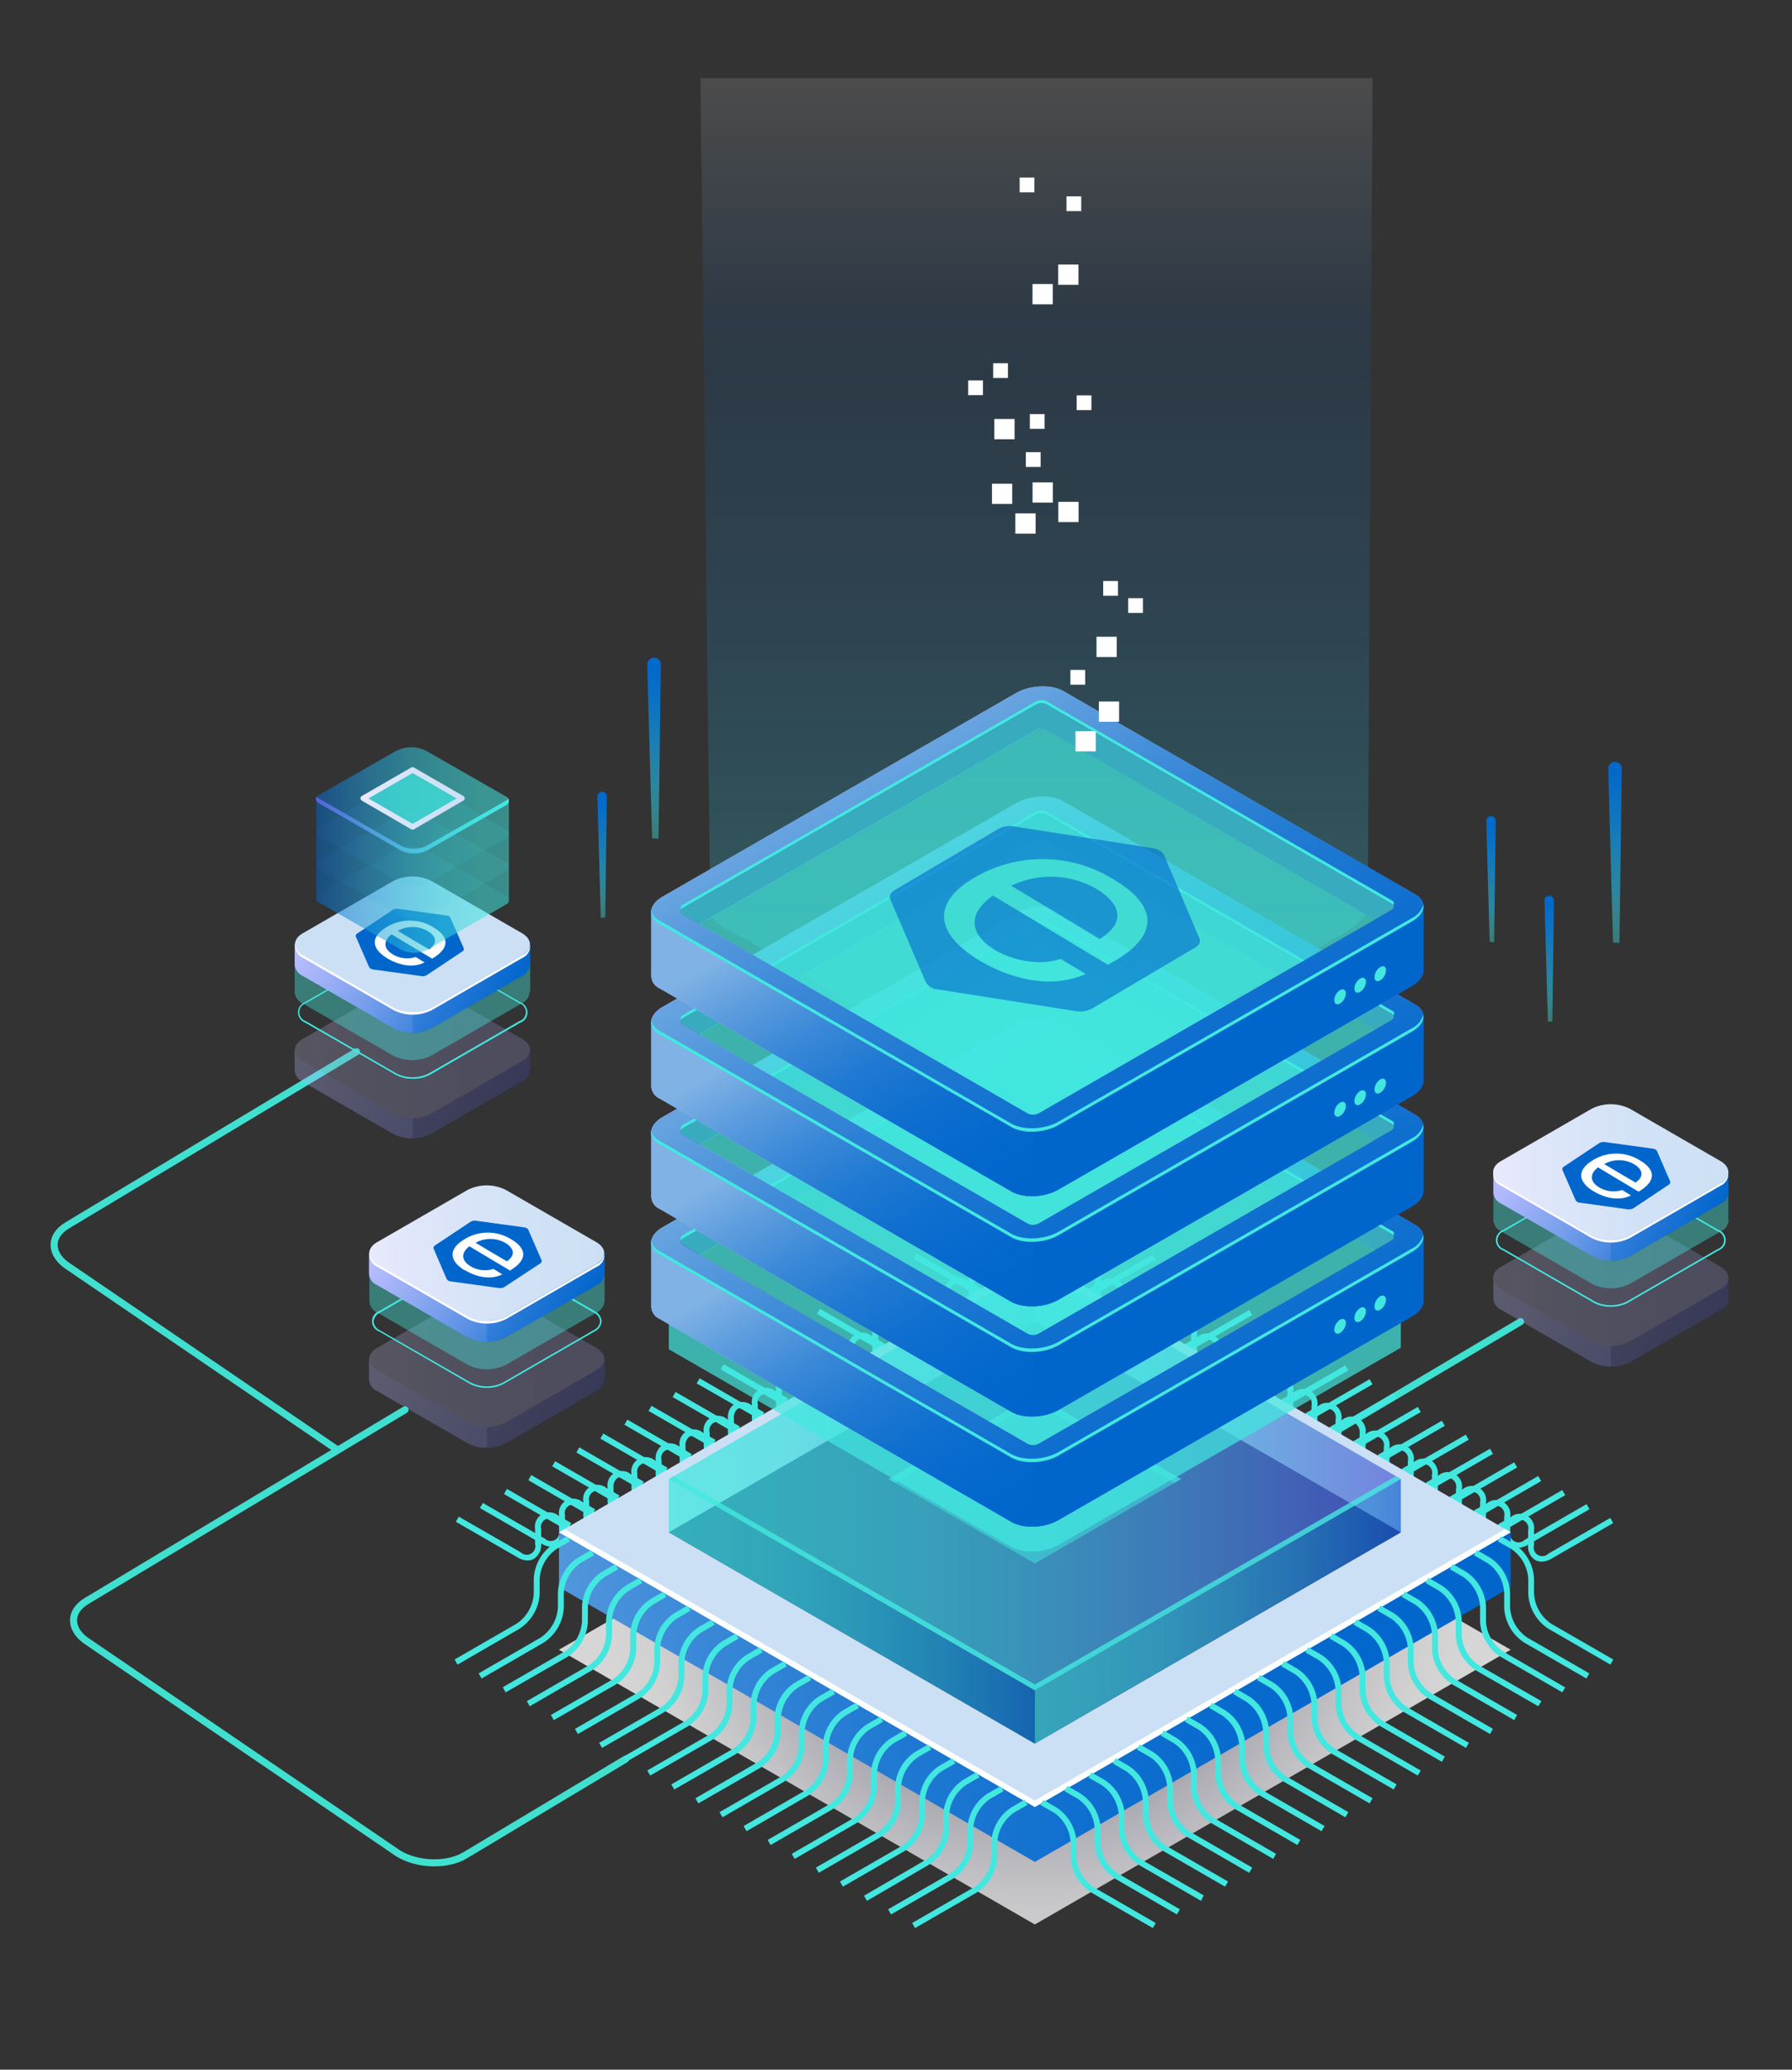 <svg xmlns="http://www.w3.org/2000/svg" xmlns:xlink="http://www.w3.org/1999/xlink" viewBox="0 0 329 380"><rect x="0" y="0" width="329" height="380" fill="#333333" stroke="none"/><defs><style>.cls-1{isolation:isolate;}.cls-12,.cls-2,.cls-4,.cls-6{opacity:0.3;}.cls-2,.cls-34{mix-blend-mode:multiply;}.cls-2{fill:url(#linear-gradient);}.cls-3{fill:none;stroke:#40e0d0;stroke-linecap:round;stroke-linejoin:round;stroke-width:1.3px;}.cls-5{fill:url(#_ÂÁ_Ï_ÌÌ_È_ËÂÌÚ_54);}.cls-6,.cls-8{fill:#0f054c;}.cls-7{fill:url(#_ÂÁ_Ï_ÌÌ_È_ËÂÌÚ_55);}.cls-10,.cls-23,.cls-33,.cls-40,.cls-43,.cls-9{fill:#42e8e0;}.cls-10{opacity:0.4;}.cls-11{fill:url(#linear-gradient-2);}.cls-12,.cls-15,.cls-46{fill:#06c;}.cls-13{fill:#cce0f5;}.cls-14{fill:#fff;}.cls-16{opacity:0.11;}.cls-17{fill:url(#_ÂÁ_Ï_ÌÌ_È_ËÂÌÚ_143);}.cls-18{fill:url(#_ÂÁ_Ï_ÌÌ_È_ËÂÌÚ_143-2);}.cls-19{fill:url(#_ÂÁ_Ï_ÌÌ_È_ËÂÌÚ_143-3);}.cls-20{fill:url(#_ÂÁ_Ï_ÌÌ_È_ËÂÌÚ_143-4);}.cls-21,.cls-36,.cls-37,.cls-38,.cls-39,.cls-40,.cls-41,.cls-42{opacity:0.5;}.cls-21{fill:url(#linear-gradient-3);}.cls-22{fill:url(#_ÂÁ_Ï_ÌÌ_È_ËÂÌÚ_143-6);}.cls-23{opacity:0.7;}.cls-24{fill:url(#New_Gradient_Swatch_1);}.cls-25{fill:url(#_ÂÁ_Ï_ÌÌ_È_ËÂÌÚ_54-2);}.cls-26{fill:url(#_ÂÁ_Ï_ÌÌ_È_ËÂÌÚ_55-2);}.cls-27{fill:url(#linear-gradient-4);}.cls-28{fill:url(#New_Gradient_Swatch_1-2);}.cls-29{fill:url(#_ÂÁ_Ï_ÌÌ_È_ËÂÌÚ_54-3);}.cls-30{fill:url(#_ÂÁ_Ï_ÌÌ_È_ËÂÌÚ_55-3);}.cls-31{fill:url(#linear-gradient-5);}.cls-32{fill:url(#New_Gradient_Swatch_1-3);}.cls-33{mix-blend-mode:lighten;}.cls-34,.cls-43{opacity:0.8;}.cls-34{fill:url(#_ÂÁ_Ï_ÌÌ_È_ËÂÌÚ_58);}.cls-35{fill:url(#New_Gradient_Swatch_3);}.cls-36{fill:url(#_ÂÁ_Ï_ÌÌ_È_ËÂÌÚ_15);}.cls-37{fill:url(#_ÂÁ_Ï_ÌÌ_È_ËÂÌÚ_15-2);}.cls-38{fill:url(#_ÂÁ_Ï_ÌÌ_È_ËÂÌÚ_15-3);}.cls-39{fill:url(#_ÂÁ_Ï_ÌÌ_È_ËÂÌÚ_15-4);}.cls-41{fill:url(#linear-gradient-6);}.cls-42{fill:url(#linear-gradient-7);}.cls-44{fill:url(#_ÂÁ_Ï_ÌÌ_È_ËÂÌÚ_31);}.cls-45{fill:url(#New_Gradient_Swatch_3-2);}.cls-46,.cls-62{opacity:0.6;}.cls-47{fill:url(#_ÂÁ_Ï_ÌÌ_È_ËÂÌÚ_31-2);}.cls-48{fill:url(#New_Gradient_Swatch_3-3);}.cls-49{fill:#251c72;}.cls-50{fill:url(#_ÂÁ_Ï_ÌÌ_È_ËÂÌÚ_31-3);}.cls-51{fill:url(#New_Gradient_Swatch_3-4);}.cls-52{fill:url(#_ÂÁ_Ï_ÌÌ_È_ËÂÌÚ_31-4);}.cls-53{fill:url(#New_Gradient_Swatch_3-5);}.cls-54{fill:url(#_ÂÁ_Ï_ÌÌ_È_ËÂÌÚ_31-5);}.cls-55{fill:url(#New_Gradient_Swatch_3-6);}.cls-56{fill:url(#_ÂÁ_Ï_ÌÌ_È_ËÂÌÚ_31-6);}.cls-57{fill:url(#New_Gradient_Swatch_3-7);}.cls-58{fill:url(#_ÂÁ_Ï_ÌÌ_È_ËÂÌÚ_31-7);}.cls-59{fill:url(#New_Gradient_Swatch_3-8);}.cls-60{fill:url(#_ÂÁ_Ï_ÌÌ_È_ËÂÌÚ_31-8);}.cls-61{fill:url(#New_Gradient_Swatch_3-9);}.cls-63{fill:url(#New_Gradient_Swatch_2);}.cls-64{fill:url(#New_Gradient_Swatch_2-2);}.cls-65{fill:url(#New_Gradient_Swatch_2-3);}.cls-66{fill:url(#New_Gradient_Swatch_2-4);}.cls-67{fill:url(#New_Gradient_Swatch_2-5);}</style><linearGradient id="linear-gradient" x1="190.27" y1="200.77" x2="190.27" y2="14.36" gradientUnits="userSpaceOnUse"><stop offset="0" stop-color="#42e8e0"></stop><stop offset="0.03" stop-color="#3fe2df" stop-opacity="0.97"></stop><stop offset="0.39" stop-color="#1da0d5" stop-opacity="0.67"></stop><stop offset="0.64" stop-color="#0876ce" stop-opacity="0.47"></stop><stop offset="0.76" stop-color="#06c" stop-opacity="0.4"></stop><stop offset="1" stop-color="#fff" stop-opacity="0.4"></stop></linearGradient><linearGradient id="_&#xC2;&#xC1;_&#xCF;_&#xCC;&#xCC;_&#xC8;_&#xCB;&#xC2;&#xCC;&#xDA;_54" x1="58.45" y1="185.3" x2="92.71" y2="205.08" gradientUnits="userSpaceOnUse"><stop offset="0" stop-color="#bcbeff"></stop><stop offset="0.23" stop-color="#aaadf8"></stop><stop offset="0.68" stop-color="#7c83e5"></stop><stop offset="1" stop-color="#5761d7"></stop></linearGradient><linearGradient id="_&#xC2;&#xC1;_&#xCF;_&#xCC;&#xCC;_&#xC8;_&#xCB;&#xC2;&#xCC;&#xDA;_55" x1="54.15" y1="192.78" x2="97.34" y2="192.78" gradientUnits="userSpaceOnUse"><stop offset="0" stop-color="#e9e9fd"></stop><stop offset="0.36" stop-color="#d3d2f9"></stop><stop offset="0.71" stop-color="#c5c4f7"></stop><stop offset="1" stop-color="#c0bff6"></stop></linearGradient><linearGradient id="linear-gradient-2" x1="58.45" y1="165.87" x2="92.71" y2="185.65" gradientUnits="userSpaceOnUse"><stop offset="0" stop-color="#bcbeff"></stop><stop offset="0.13" stop-color="#aab6fa"></stop><stop offset="0.4" stop-color="#7ba0ed"></stop><stop offset="0.77" stop-color="#307dd9"></stop><stop offset="1" stop-color="#06c"></stop></linearGradient><linearGradient id="_&#xC2;&#xC1;_&#xCF;_&#xCC;&#xCC;_&#xC8;_&#xCB;&#xC2;&#xCC;&#xDA;_143" x1="58.03" y1="165.09" x2="93.46" y2="165.09" gradientUnits="userSpaceOnUse"><stop offset="0" stop-color="#5761d7"></stop><stop offset="0.07" stop-color="#5472d8"></stop><stop offset="0.28" stop-color="#4e9cdb"></stop><stop offset="0.48" stop-color="#49bddd"></stop><stop offset="0.67" stop-color="#45d5df"></stop><stop offset="0.85" stop-color="#43e3e0"></stop><stop offset="1" stop-color="#42e8e0"></stop></linearGradient><linearGradient id="_&#xC2;&#xC1;_&#xCF;_&#xCC;&#xCC;_&#xC8;_&#xCB;&#xC2;&#xCC;&#xDA;_143-2" x1="58.03" y1="159.02" x2="93.46" y2="159.02" xlink:href="#_&#xC2;&#xC1;_&#xCF;_&#xCC;&#xCC;_&#xC8;_&#xCB;&#xC2;&#xCC;&#xDA;_143"></linearGradient><linearGradient id="_&#xC2;&#xC1;_&#xCF;_&#xCC;&#xCC;_&#xC8;_&#xCB;&#xC2;&#xCC;&#xDA;_143-3" x1="58.03" y1="152.96" x2="93.46" y2="152.96" xlink:href="#_&#xC2;&#xC1;_&#xCF;_&#xCC;&#xCC;_&#xC8;_&#xCB;&#xC2;&#xCC;&#xDA;_143"></linearGradient><linearGradient id="_&#xC2;&#xC1;_&#xCF;_&#xCC;&#xCC;_&#xC8;_&#xCB;&#xC2;&#xCC;&#xDA;_143-4" x1="58.03" y1="146.9" x2="93.46" y2="146.9" xlink:href="#_&#xC2;&#xC1;_&#xCF;_&#xCC;&#xCC;_&#xC8;_&#xCB;&#xC2;&#xCC;&#xDA;_143"></linearGradient><linearGradient id="linear-gradient-3" x1="58.03" y1="155.99" x2="93.46" y2="155.99" gradientUnits="userSpaceOnUse"><stop offset="0" stop-color="#06c"></stop><stop offset="0.05" stop-color="#0672ce"></stop><stop offset="0.26" stop-color="#1b9cd4"></stop><stop offset="0.47" stop-color="#2cbdd9"></stop><stop offset="0.66" stop-color="#38d5dd"></stop><stop offset="0.85" stop-color="#3fe3df"></stop><stop offset="1" stop-color="#42e8e0"></stop></linearGradient><linearGradient id="_&#xC2;&#xC1;_&#xCF;_&#xCC;&#xCC;_&#xC8;_&#xCB;&#xC2;&#xCC;&#xDA;_143-6" x1="58.03" y1="151.45" x2="93.46" y2="151.45" xlink:href="#_&#xC2;&#xC1;_&#xCF;_&#xCC;&#xCC;_&#xC8;_&#xCB;&#xC2;&#xCC;&#xDA;_143"></linearGradient><linearGradient id="New_Gradient_Swatch_1" x1="66.19" y1="146.6" x2="85.31" y2="146.6" gradientUnits="userSpaceOnUse"><stop offset="0" stop-color="#e9e9fd"></stop><stop offset="0.21" stop-color="#dfe6fa"></stop><stop offset="0.64" stop-color="#d1e2f6"></stop><stop offset="1" stop-color="#cce0f5"></stop></linearGradient><linearGradient id="_&#xC2;&#xC1;_&#xCF;_&#xCC;&#xCC;_&#xC8;_&#xCB;&#xC2;&#xCC;&#xDA;_54-2" x1="278.43" y1="227.16" x2="312.69" y2="246.94" xlink:href="#_&#xC2;&#xC1;_&#xCF;_&#xCC;&#xCC;_&#xC8;_&#xCB;&#xC2;&#xCC;&#xDA;_54"></linearGradient><linearGradient id="_&#xC2;&#xC1;_&#xCF;_&#xCC;&#xCC;_&#xC8;_&#xCB;&#xC2;&#xCC;&#xDA;_55-2" x1="274.13" y1="234.64" x2="317.32" y2="234.64" xlink:href="#_&#xC2;&#xC1;_&#xCF;_&#xCC;&#xCC;_&#xC8;_&#xCB;&#xC2;&#xCC;&#xDA;_55"></linearGradient><linearGradient id="linear-gradient-4" x1="278.43" y1="207.73" x2="312.69" y2="227.51" xlink:href="#linear-gradient-2"></linearGradient><linearGradient id="New_Gradient_Swatch_1-2" x1="274.13" y1="215.21" x2="317.32" y2="215.21" xlink:href="#New_Gradient_Swatch_1"></linearGradient><linearGradient id="_&#xC2;&#xC1;_&#xCF;_&#xCC;&#xCC;_&#xC8;_&#xCB;&#xC2;&#xCC;&#xDA;_54-3" x1="72.09" y1="242.05" x2="106.35" y2="261.83" xlink:href="#_&#xC2;&#xC1;_&#xCF;_&#xCC;&#xCC;_&#xC8;_&#xCB;&#xC2;&#xCC;&#xDA;_54"></linearGradient><linearGradient id="_&#xC2;&#xC1;_&#xCF;_&#xCC;&#xCC;_&#xC8;_&#xCB;&#xC2;&#xCC;&#xDA;_55-3" x1="67.79" y1="249.53" x2="110.98" y2="249.53" xlink:href="#_&#xC2;&#xC1;_&#xCF;_&#xCC;&#xCC;_&#xC8;_&#xCB;&#xC2;&#xCC;&#xDA;_55"></linearGradient><linearGradient id="linear-gradient-5" x1="72.09" y1="222.62" x2="106.35" y2="242.4" xlink:href="#linear-gradient-2"></linearGradient><linearGradient id="New_Gradient_Swatch_1-3" x1="67.79" y1="230.1" x2="110.98" y2="230.1" xlink:href="#New_Gradient_Swatch_1"></linearGradient><radialGradient id="_&#xC2;&#xC1;_&#xCF;_&#xCC;&#xCC;_&#xC8;_&#xCB;&#xC2;&#xCC;&#xDA;_58" cx="190.42" cy="284.03" r="81.78" gradientUnits="userSpaceOnUse"><stop offset="0" stop-color="#03002d"></stop><stop offset="0.16" stop-color="#413f61"></stop><stop offset="0.33" stop-color="#7a7890"></stop><stop offset="0.49" stop-color="#aaa9b8"></stop><stop offset="0.64" stop-color="#cfced7"></stop><stop offset="0.78" stop-color="#e9e9ed"></stop><stop offset="0.9" stop-color="#f9f9fa"></stop><stop offset="1" stop-color="#fff"></stop></radialGradient><linearGradient id="New_Gradient_Swatch_3" x1="59.43" y1="311.59" x2="283.33" y2="311.59" gradientUnits="userSpaceOnUse"><stop offset="0" stop-color="#80b2e5"></stop><stop offset="0.14" stop-color="#5d9dde"></stop><stop offset="0.3" stop-color="#3b89d8"></stop><stop offset="0.46" stop-color="#217ad2"></stop><stop offset="0.63" stop-color="#0f6fcf"></stop><stop offset="0.81" stop-color="#0468cd"></stop><stop offset="1" stop-color="#06c"></stop></linearGradient><linearGradient id="_&#xC2;&#xC1;_&#xCF;_&#xCC;&#xCC;_&#xC8;_&#xCB;&#xC2;&#xCC;&#xDA;_15" x1="122.79" y1="281.34" x2="257.18" y2="281.34" gradientUnits="userSpaceOnUse"><stop offset="0" stop-color="#42e8e0"></stop><stop offset="0.15" stop-color="#43e3e0"></stop><stop offset="0.33" stop-color="#45d5df"></stop><stop offset="0.52" stop-color="#49bddd"></stop><stop offset="0.72" stop-color="#4e9cdb"></stop><stop offset="0.93" stop-color="#5472d8"></stop><stop offset="1" stop-color="#5761d7"></stop></linearGradient><linearGradient id="_&#xC2;&#xC1;_&#xCF;_&#xCC;&#xCC;_&#xC8;_&#xCB;&#xC2;&#xCC;&#xDA;_15-2" x1="189.99" y1="257.05" x2="257.18" y2="257.05" xlink:href="#_&#xC2;&#xC1;_&#xCF;_&#xCC;&#xCC;_&#xC8;_&#xCB;&#xC2;&#xCC;&#xDA;_15"></linearGradient><linearGradient id="_&#xC2;&#xC1;_&#xCF;_&#xCC;&#xCC;_&#xC8;_&#xCB;&#xC2;&#xCC;&#xDA;_15-3" x1="122.79" y1="257.05" x2="189.99" y2="257.05" xlink:href="#_&#xC2;&#xC1;_&#xCF;_&#xCC;&#xCC;_&#xC8;_&#xCB;&#xC2;&#xCC;&#xDA;_15"></linearGradient><linearGradient id="_&#xC2;&#xC1;_&#xCF;_&#xCC;&#xCC;_&#xC8;_&#xCB;&#xC2;&#xCC;&#xDA;_15-4" x1="122.79" y1="271.56" x2="257.18" y2="271.56" xlink:href="#_&#xC2;&#xC1;_&#xCF;_&#xCC;&#xCC;_&#xC8;_&#xCB;&#xC2;&#xCC;&#xDA;_15"></linearGradient><linearGradient id="linear-gradient-6" x1="189.99" y1="295.85" x2="257.18" y2="295.85" gradientUnits="userSpaceOnUse"><stop offset="0" stop-color="#42e8e0"></stop><stop offset="0.15" stop-color="#3fe3df"></stop><stop offset="0.34" stop-color="#38d5dd"></stop><stop offset="0.53" stop-color="#2cbdd9"></stop><stop offset="0.74" stop-color="#1b9cd4"></stop><stop offset="0.95" stop-color="#0672ce"></stop><stop offset="1" stop-color="#06c"></stop></linearGradient><linearGradient id="linear-gradient-7" x1="122.79" y1="295.84" x2="189.99" y2="295.84" xlink:href="#linear-gradient-6"></linearGradient><linearGradient id="_&#xC2;&#xC1;_&#xCF;_&#xCC;&#xCC;_&#xC8;_&#xCB;&#xC2;&#xCC;&#xDA;_31" x1="-1703.94" y1="3836.68" x2="-1637.98" y2="3836.68" gradientTransform="matrix(0.5, 0.87, 0.87, -0.5, -2295.67, 3604.24)" gradientUnits="userSpaceOnUse"><stop offset="0" stop-color="#bcbeff"></stop><stop offset="0.17" stop-color="#b6b8fc"></stop><stop offset="0.4" stop-color="#a4a8f5"></stop><stop offset="0.66" stop-color="#868dea"></stop><stop offset="0.96" stop-color="#5e67da"></stop><stop offset="1" stop-color="#5761d7"></stop></linearGradient><linearGradient id="New_Gradient_Swatch_3-2" x1="-1703.94" y1="3836.68" x2="-1637.98" y2="3836.68" gradientTransform="matrix(0.5, 0.87, 0.87, -0.5, -2295.67, 3604.24)" xlink:href="#New_Gradient_Swatch_3"></linearGradient><linearGradient id="_&#xC2;&#xC1;_&#xCF;_&#xCC;&#xCC;_&#xC8;_&#xCB;&#xC2;&#xCC;&#xDA;_31-2" x1="-1721.49" y1="3839.8" x2="-1648.87" y2="3839.8" xlink:href="#_&#xC2;&#xC1;_&#xCF;_&#xCC;&#xCC;_&#xC8;_&#xCB;&#xC2;&#xCC;&#xDA;_31"></linearGradient><linearGradient id="New_Gradient_Swatch_3-3" x1="-1731.52" y1="3839.8" x2="-1600.5" y2="3839.8" gradientTransform="matrix(0.5, 0.87, 0.87, -0.5, -2295.67, 3604.24)" xlink:href="#New_Gradient_Swatch_3"></linearGradient><linearGradient id="_&#xC2;&#xC1;_&#xCF;_&#xCC;&#xCC;_&#xC8;_&#xCB;&#xC2;&#xCC;&#xDA;_31-3" x1="-1721.47" y1="3846.77" x2="-1655.51" y2="3846.77" xlink:href="#_&#xC2;&#xC1;_&#xCF;_&#xCC;&#xCC;_&#xC8;_&#xCB;&#xC2;&#xCC;&#xDA;_31"></linearGradient><linearGradient id="New_Gradient_Swatch_3-4" x1="-1721.47" y1="3846.77" x2="-1655.51" y2="3846.77" gradientTransform="matrix(0.5, 0.87, 0.87, -0.5, -2295.67, 3604.24)" xlink:href="#New_Gradient_Swatch_3"></linearGradient><linearGradient id="_&#xC2;&#xC1;_&#xCF;_&#xCC;&#xCC;_&#xC8;_&#xCB;&#xC2;&#xCC;&#xDA;_31-4" x1="-1739.02" y1="3849.89" x2="-1666.4" y2="3849.89" xlink:href="#_&#xC2;&#xC1;_&#xCF;_&#xCC;&#xCC;_&#xC8;_&#xCB;&#xC2;&#xCC;&#xDA;_31"></linearGradient><linearGradient id="New_Gradient_Swatch_3-5" x1="-1749.05" y1="3849.89" x2="-1618.03" y2="3849.89" gradientTransform="matrix(0.5, 0.87, 0.87, -0.5, -2295.67, 3604.24)" xlink:href="#New_Gradient_Swatch_3"></linearGradient><linearGradient id="_&#xC2;&#xC1;_&#xCF;_&#xCC;&#xCC;_&#xC8;_&#xCB;&#xC2;&#xCC;&#xDA;_31-5" x1="-1739" y1="3856.87" x2="-1673.03" y2="3856.87" xlink:href="#_&#xC2;&#xC1;_&#xCF;_&#xCC;&#xCC;_&#xC8;_&#xCB;&#xC2;&#xCC;&#xDA;_31"></linearGradient><linearGradient id="New_Gradient_Swatch_3-6" x1="-1739" y1="3856.87" x2="-1673.03" y2="3856.87" gradientTransform="matrix(0.5, 0.87, 0.87, -0.5, -2295.67, 3604.24)" xlink:href="#New_Gradient_Swatch_3"></linearGradient><linearGradient id="_&#xC2;&#xC1;_&#xCF;_&#xCC;&#xCC;_&#xC8;_&#xCB;&#xC2;&#xCC;&#xDA;_31-6" x1="-1756.55" y1="3859.99" x2="-1683.93" y2="3859.99" xlink:href="#_&#xC2;&#xC1;_&#xCF;_&#xCC;&#xCC;_&#xC8;_&#xCB;&#xC2;&#xCC;&#xDA;_31"></linearGradient><linearGradient id="New_Gradient_Swatch_3-7" x1="-1766.58" y1="3859.99" x2="-1635.55" y2="3859.99" gradientTransform="matrix(0.5, 0.87, 0.87, -0.5, -2295.67, 3604.24)" xlink:href="#New_Gradient_Swatch_3"></linearGradient><linearGradient id="_&#xC2;&#xC1;_&#xCF;_&#xCC;&#xCC;_&#xC8;_&#xCB;&#xC2;&#xCC;&#xDA;_31-7" x1="-1756.53" y1="3866.96" x2="-1690.56" y2="3866.96" xlink:href="#_&#xC2;&#xC1;_&#xCF;_&#xCC;&#xCC;_&#xC8;_&#xCB;&#xC2;&#xCC;&#xDA;_31"></linearGradient><linearGradient id="New_Gradient_Swatch_3-8" x1="-1756.53" y1="3866.96" x2="-1690.56" y2="3866.96" gradientTransform="matrix(0.5, 0.87, 0.87, -0.5, -2295.67, 3604.24)" xlink:href="#New_Gradient_Swatch_3"></linearGradient><linearGradient id="_&#xC2;&#xC1;_&#xCF;_&#xCC;&#xCC;_&#xC8;_&#xCB;&#xC2;&#xCC;&#xDA;_31-8" x1="-1774.08" y1="3870.09" x2="-1701.45" y2="3870.09" xlink:href="#_&#xC2;&#xC1;_&#xCF;_&#xCC;&#xCC;_&#xC8;_&#xCB;&#xC2;&#xCC;&#xDA;_31"></linearGradient><linearGradient id="New_Gradient_Swatch_3-9" x1="-1784.11" y1="3870.09" x2="-1653.08" y2="3870.09" gradientTransform="matrix(0.5, 0.87, 0.87, -0.5, -2295.67, 3604.24)" xlink:href="#New_Gradient_Swatch_3"></linearGradient><linearGradient id="New_Gradient_Swatch_2" x1="296.79" y1="172.7" x2="296.47" y2="137.15" gradientUnits="userSpaceOnUse"><stop offset="0" stop-color="#42e8e0" stop-opacity="0.4"></stop><stop offset="0.21" stop-color="#2cbcd9" stop-opacity="0.6"></stop><stop offset="0.43" stop-color="#1997d4" stop-opacity="0.77"></stop><stop offset="0.64" stop-color="#0b7ccf" stop-opacity="0.9"></stop><stop offset="0.83" stop-color="#036ccd" stop-opacity="0.97"></stop><stop offset="1" stop-color="#06c"></stop></linearGradient><linearGradient id="New_Gradient_Swatch_2-2" x1="120.37" y1="153.6" x2="120.05" y2="118.05" xlink:href="#New_Gradient_Swatch_2"></linearGradient><linearGradient id="New_Gradient_Swatch_2-3" x1="284.62" y1="187.27" x2="284.39" y2="162.5" xlink:href="#New_Gradient_Swatch_2"></linearGradient><linearGradient id="New_Gradient_Swatch_2-4" x1="110.75" y1="168.19" x2="110.52" y2="143.41" xlink:href="#New_Gradient_Swatch_2"></linearGradient><linearGradient id="New_Gradient_Swatch_2-5" x1="273.94" y1="172.66" x2="273.71" y2="147.89" xlink:href="#New_Gradient_Swatch_2"></linearGradient></defs><title>Artboard 13</title><g class="cls-1"><g id="Layer_1" data-name="Layer 1"><path class="cls-2" d="M252,14.36H128.59l1.81,152.92.1.28c0,1.8,3.87,3.6,6.65,5l43,26.2c5.55,2.73,14.59,2.73,20.15,0l44.25-26.2c2.78-1.37,6.7-3.94,6.6-6.18v-4.59Z"></path><path class="cls-3" d="M114.83,323,85.39,340.64c-3.3,2-8.85,1.81-12.33-.38L16.23,301.53c-3.49-2.19-3.65-5.59-.35-7.57l58.47-35.11"></path><path class="cls-3" d="M61.74,266.06,12.67,232.61C9.18,230.42,9,227,12.32,225l53.14-31.91"></path><line class="cls-3" x1="241.93" y1="264.74" x2="279.17" y2="242.66"></line><g class="cls-4"><path class="cls-5" d="M97.34,196.54v-3.76l-1-.58c-.3,1.78-2.39,3-4.13,3.19l-11.9,7-5.2,1.87L58.5,195.67l.38-.22c-1.42-.66-2.18-2.18-3-3.56l-1.11.67-.67.18v3.86h0a2.5,2.5,0,0,0,1.46,2l16.61,9.59a7.82,7.82,0,0,0,7,0l16.61-9.59a2.51,2.51,0,0,0,1.46-2v-.1Z"></path><path class="cls-6" d="M92.17,195.39l-11.9,7L75.75,204v5.09a7.21,7.21,0,0,0,3.52-.84l16.61-9.59a2.51,2.51,0,0,0,1.46-2v-.1h0v-3.76l-1-.53h-.1C96,194,93.9,195.15,92.17,195.39Z"></path><path class="cls-7" d="M72.22,204.4l-16.61-9.58c-1.94-1.13-1.94-2.95,0-4.08l16.61-9.58a7.75,7.75,0,0,1,7,0l16.61,9.58c1.94,1.13,1.94,2.95,0,4.08L79.27,204.4A7.75,7.75,0,0,1,72.22,204.4Z"></path><g class="cls-4"><path class="cls-8" d="M72.22,204.4l-16.61-9.58c-1.94-1.13-1.94-2.95,0-4.08l16.61-9.58a7.75,7.75,0,0,1,7,0l16.61,9.58c1.94,1.13,1.94,2.95,0,4.08L79.27,204.4A7.75,7.75,0,0,1,72.22,204.4Z"></path></g></g><path class="cls-9" d="M75.75,198.07a6.36,6.36,0,0,1-3.13-.75L56,187.74A2,2,0,0,1,56,184l16.61-9.58a6.91,6.91,0,0,1,6.26,0L95.48,184a2,2,0,0,1,0,3.79l-16.6,9.58A6.41,6.41,0,0,1,75.75,198.07Zm-3-1a6.61,6.61,0,0,0,6,0l16.61-9.59a1.72,1.72,0,0,0,0-3.27l-16.61-9.59a6.61,6.61,0,0,0-6,0l-16.61,9.59a1.72,1.72,0,0,0,0,3.27Z"></path><path class="cls-10" d="M97.34,182.16v-5.68l-1-.58c-.3,1.78-2.39,2.95-4.13,3.19l-11.9,7-5.2,1.87L58.5,179.37l.38-.22c-1.42-.66-2.18-2.18-3-3.56l-1.11.67-.67.18v5.79h0a2.5,2.5,0,0,0,1.46,2l16.61,9.59a7.82,7.82,0,0,0,7,0l16.61-9.59a2.49,2.49,0,0,0,1.46-2v-.1Z"></path><path class="cls-11" d="M97.34,177.11v-3.76l-1-.58c-.3,1.77-2.39,2.94-4.13,3.19l-11.9,7-5.2,1.87L58.5,176.24l.38-.22c-1.42-.67-2.18-2.18-3-3.56l-1.11.66-.67.19v3.86h0a2.52,2.52,0,0,0,1.46,2l16.61,9.58a7.75,7.75,0,0,0,7,0l16.61-9.58a2.52,2.52,0,0,0,1.46-2v-.1Z"></path><path class="cls-12" d="M92.17,176l-11.9,7-4.52,1.63v5.09a7.11,7.11,0,0,0,3.52-.85l16.61-9.58a2.52,2.52,0,0,0,1.46-2v-.1h0v-3.76l-1-.53h-.1C96,174.57,93.9,175.72,92.17,176Z"></path><path class="cls-13" d="M72.22,185l-16.61-9.59c-1.94-1.12-1.94-2.95,0-4.07l16.61-9.59a7.82,7.82,0,0,1,7,0l16.61,9.59c1.94,1.12,1.94,2.95,0,4.07L79.27,185A7.82,7.82,0,0,1,72.22,185Z"></path><path class="cls-14" d="M95.88,175.38,79.27,185a7.82,7.82,0,0,1-7,0l-16.61-9.59a2.6,2.6,0,0,1-1.44-1.8,2.37,2.37,0,0,0,1.44,2.27l16.61,9.59a7.82,7.82,0,0,0,7,0l16.61-9.59a2.33,2.33,0,0,0,1.44-2.27A2.6,2.6,0,0,1,95.88,175.38Z"></path><path class="cls-14" d="M70.59,170.44c-2.49,1.66-2.39,3.69.41,5.43l.09.06c1.75,1,4.46,2,6.86.75l-1.62-1a5.2,5.2,0,0,1-4.29-.53c-1.71-1.09-1.63-2.47-.15-3.62l2.94,1.76,4.52,2.7.49-.31c2.65-1.77,2.61-3.73-.21-5.41l-.12-.08A8.18,8.18,0,0,0,70.59,170.44Zm7.86.47.09.06c1.35.81,2,2.09.24,3.33l-2.85-1.71L73,170.86A5.6,5.6,0,0,1,78.45,170.91Z"></path><path class="cls-15" d="M73.09,166.86a1.47,1.47,0,0,0-1,.21l-6.47,4.3c-.27.18-.38.43-.27.65l2.41,5.53a1,1,0,0,0,.74.45l8.88,1.22a1.5,1.5,0,0,0,1-.2l6.48-4.31a.51.51,0,0,0,.26-.65l-2.41-5.53a.67.67,0,0,0-.27-.29,1.5,1.5,0,0,0-.48-.16Zm6.42,3.36.12.08c2.82,1.68,2.86,3.64.21,5.41l-.49.31-4.52-2.7-2.94-1.76c-1.48,1.15-1.56,2.53.15,3.62a5.2,5.2,0,0,0,4.29.53l1.62,1c-2.4,1.21-5.11.29-6.86-.75l-.09-.06c-2.8-1.74-2.9-3.77-.41-5.43A8.18,8.18,0,0,1,79.51,170.22Z"></path><path class="cls-15" d="M78.78,174.3c1.79-1.24,1.11-2.52-.24-3.33l-.09-.06a5.6,5.6,0,0,0-5.41,0l2.89,1.73Z"></path><g class="cls-16"><path class="cls-17" d="M78.5,156.14a6,6,0,0,0-6,0l-14,8a.85.85,0,0,0,0,1.47l14.88,8.56a5.34,5.34,0,0,0,5.33,0L93,166a.85.85,0,0,0,0-1.47Z"></path></g><g class="cls-16"><path class="cls-18" d="M78.5,150.07a6,6,0,0,0-6,0l-14,8a.85.85,0,0,0,0,1.47l14.88,8.56a5.34,5.34,0,0,0,5.33,0L93,159.9a.85.85,0,0,0,0-1.47Z"></path></g><g class="cls-16"><path class="cls-19" d="M78.5,144a6,6,0,0,0-6,0l-14,8a.85.85,0,0,0,0,1.47L73.34,162a5.34,5.34,0,0,0,5.33,0L93,153.84a.85.85,0,0,0,0-1.47Z"></path></g><g class="cls-16"><path class="cls-20" d="M78.5,138a6,6,0,0,0-6,0l-14,8a.85.85,0,0,0,0,1.48L73.34,156a5.34,5.34,0,0,0,5.33,0L93,147.78a.85.85,0,0,0,0-1.47Z"></path></g><path class="cls-21" d="M93,146.31,78.5,138a6,6,0,0,0-6,0l-14,8a.86.86,0,0,0-.43.74v18.19a.85.85,0,0,0,.43.73l14.88,8.56a5.34,5.34,0,0,0,5.33,0L93,166a.83.83,0,0,0,.43-.73V147h0A.83.83,0,0,0,93,146.31Z"></path><g class="cls-16"><path class="cls-20" d="M78.5,138a6,6,0,0,0-6,0l-14,8a.85.85,0,0,0,0,1.48L73.34,156a5.34,5.34,0,0,0,5.33,0L93,147.78a.85.85,0,0,0,0-1.47Z"></path></g><path class="cls-22" d="M93,146.94l-14.36,8.17a5.34,5.34,0,0,1-5.33,0l-14.88-8.56a.82.82,0,0,1-.32-.32.86.86,0,0,0,.32,1.16L73.34,156a5.34,5.34,0,0,0,5.33,0L93,147.78a.85.85,0,0,0,.32-1.16A.82.82,0,0,1,93,146.94Z"></path><polygon class="cls-23" points="75.75 151.83 66.68 146.6 75.75 141.36 84.81 146.6 75.75 151.83"></polygon><path class="cls-24" d="M75.75,152.32a.54.54,0,0,1-.25-.06L66.43,147a.5.5,0,0,1,0-.85l9.07-5.23a.48.48,0,0,1,.49,0l9.07,5.23a.49.49,0,0,1,0,.85L76,152.26A.5.5,0,0,1,75.75,152.32Zm-8.09-5.72,8.09,4.67,8.08-4.67-8.08-4.67Z"></path><g class="cls-4"><path class="cls-25" d="M317.32,238.4v-3.76l-1-.58c-.3,1.78-2.39,2.95-4.13,3.19l-11.9,7-5.2,1.87-16.57-8.55.38-.22c-1.42-.66-2.18-2.18-2.95-3.56l-1.11.67-.67.18v3.86h0a2.48,2.48,0,0,0,1.46,2l16.61,9.59a7.82,7.82,0,0,0,7.05,0l16.61-9.59a2.51,2.51,0,0,0,1.46-2v-.1Z"></path><path class="cls-6" d="M312.15,237.25l-11.9,7-4.52,1.63v5.09a7.21,7.21,0,0,0,3.52-.84l16.61-9.59a2.51,2.51,0,0,0,1.46-2v-.1h0v-3.76l-.95-.53h-.1C315.94,235.86,313.88,237,312.15,237.25Z"></path><path class="cls-26" d="M292.2,246.26l-16.61-9.58c-1.94-1.13-1.94-3,0-4.08L292.2,223a7.75,7.75,0,0,1,7.05,0l16.61,9.58c1.94,1.13,1.94,3,0,4.08l-16.61,9.58A7.75,7.75,0,0,1,292.2,246.26Z"></path><g class="cls-4"><path class="cls-8" d="M292.2,246.26l-16.61-9.58c-1.94-1.13-1.94-3,0-4.08L292.2,223a7.75,7.75,0,0,1,7.05,0l16.61,9.58c1.94,1.13,1.94,3,0,4.08l-16.61,9.58A7.75,7.75,0,0,1,292.2,246.26Z"></path></g></g><path class="cls-9" d="M295.73,239.93a6.46,6.46,0,0,1-3.13-.74L276,229.6a2,2,0,0,1,0-3.79l16.61-9.58a6.91,6.91,0,0,1,6.26,0l16.6,9.58a2,2,0,0,1,0,3.79l-16.6,9.59A6.52,6.52,0,0,1,295.73,239.93Zm-3-1a6.61,6.61,0,0,0,6,0l16.61-9.59a1.72,1.72,0,0,0,0-3.27l-16.61-9.59a6.61,6.61,0,0,0-6,0l-16.61,9.59a1.72,1.72,0,0,0,0,3.27Z"></path><path class="cls-10" d="M317.32,224v-5.69l-1-.58c-.3,1.78-2.39,3-4.13,3.19l-11.9,7-5.2,1.87-16.57-8.55.38-.22c-1.42-.66-2.18-2.18-2.95-3.56l-1.11.67-.67.18v5.79h0a2.48,2.48,0,0,0,1.46,2l16.61,9.59a7.82,7.82,0,0,0,7.05,0l16.61-9.59a2.49,2.49,0,0,0,1.46-2V224Z"></path><path class="cls-27" d="M317.32,219v-3.76l-1-.58c-.3,1.77-2.39,2.94-4.13,3.19l-11.9,7-5.2,1.87-16.57-8.55.38-.22c-1.42-.67-2.18-2.18-2.95-3.56l-1.11.67-.67.18V219h0a2.48,2.48,0,0,0,1.46,2l16.61,9.58a7.75,7.75,0,0,0,7.05,0l16.61-9.58a2.52,2.52,0,0,0,1.46-2V219Z"></path><path class="cls-12" d="M312.15,217.82l-11.9,7-4.52,1.63v5.09a7.11,7.11,0,0,0,3.52-.85l16.61-9.58a2.52,2.52,0,0,0,1.46-2V219h0v-3.76l-.95-.53h-.1C315.94,216.43,313.88,217.58,312.15,217.82Z"></path><path class="cls-28" d="M292.2,226.83l-16.61-9.59c-1.94-1.12-1.94-3,0-4.07l16.61-9.59a7.82,7.82,0,0,1,7.05,0l16.61,9.59c1.94,1.12,1.94,3,0,4.07l-16.61,9.59A7.82,7.82,0,0,1,292.2,226.83Z"></path><path class="cls-14" d="M315.86,217.24l-16.61,9.59a7.82,7.82,0,0,1-7.05,0l-16.61-9.59a2.6,2.6,0,0,1-1.44-1.8,2.36,2.36,0,0,0,1.44,2.27l16.61,9.59a7.82,7.82,0,0,0,7.05,0l16.61-9.59a2.36,2.36,0,0,0,1.44-2.27A2.6,2.6,0,0,1,315.86,217.24Z"></path><path class="cls-14" d="M292.09,213.26c-2.49,1.66-2.39,3.69.41,5.43l.09.05c1.75,1,4.46,2,6.86.75l-1.62-1a5.16,5.16,0,0,1-4.29-.52c-1.71-1.09-1.63-2.47-.14-3.62l2.93,1.76,4.52,2.7.49-.32c2.66-1.76,2.61-3.72-.2-5.4L301,213A8.18,8.18,0,0,0,292.09,213.26Zm7.86.47.09.05c1.35.82,2,2.1.24,3.34l-2.85-1.71-2.89-1.73A5.55,5.55,0,0,1,300,213.73Z"></path><path class="cls-15" d="M294.6,209.68a1.56,1.56,0,0,0-1,.2l-6.47,4.31c-.27.18-.37.42-.26.65l2.4,5.53a.94.94,0,0,0,.74.44l8.88,1.23a1.59,1.59,0,0,0,1-.2l6.47-4.31c.26-.18.37-.42.26-.65l-2.4-5.53a.6.6,0,0,0-.28-.29,1.29,1.29,0,0,0-.48-.16ZM301,213l.13.08c2.81,1.68,2.86,3.64.2,5.4l-.49.32-4.52-2.7-2.93-1.76c-1.49,1.15-1.57,2.53.14,3.62a5.16,5.16,0,0,0,4.29.52l1.62,1c-2.4,1.21-5.11.3-6.86-.75l-.09-.05c-2.8-1.74-2.9-3.77-.41-5.43A8.18,8.18,0,0,1,301,213Z"></path><path class="cls-15" d="M300.28,217.12c1.79-1.24,1.11-2.52-.24-3.34l-.09-.05a5.55,5.55,0,0,0-5.41,0l2.89,1.73Z"></path><g class="cls-4"><path class="cls-29" d="M111,253.29v-3.76l-1-.58c-.29,1.78-2.38,3-4.13,3.19l-11.9,7L88.71,261l-16.58-8.55.39-.22c-1.42-.66-2.18-2.18-3-3.56l-1.12.67-.66.18v3.86h0a2.48,2.48,0,0,0,1.46,2L85.86,265a7.82,7.82,0,0,0,7,0l16.61-9.59a2.51,2.51,0,0,0,1.45-2,.33.33,0,0,0,0-.1Z"></path><path class="cls-6" d="M105.8,252.14l-11.9,7-4.52,1.63v5.09a7.23,7.23,0,0,0,3.53-.84l16.61-9.59a2.51,2.51,0,0,0,1.45-2,.33.33,0,0,0,0-.1h0v-3.76l-1-.53h-.1C109.6,250.75,107.53,251.9,105.8,252.14Z"></path><path class="cls-30" d="M85.86,261.15l-16.61-9.59c-1.94-1.12-1.94-2.95,0-4.07l16.61-9.59a7.82,7.82,0,0,1,7,0l16.61,9.59c1.94,1.12,1.94,2.95,0,4.07l-16.61,9.59A7.82,7.82,0,0,1,85.86,261.15Z"></path><g class="cls-4"><path class="cls-8" d="M85.86,261.15l-16.61-9.59c-1.94-1.12-1.94-2.95,0-4.07l16.61-9.59a7.82,7.82,0,0,1,7,0l16.61,9.59c1.94,1.12,1.94,2.95,0,4.07l-16.61,9.59A7.82,7.82,0,0,1,85.86,261.15Z"></path></g></g><path class="cls-9" d="M89.38,254.82a6.41,6.41,0,0,1-3.13-.75l-16.6-9.59a2,2,0,0,1,0-3.78l16.6-9.59a7,7,0,0,1,6.26,0l16.61,9.59a2.29,2.29,0,0,1,1.34,1.89,2.27,2.27,0,0,1-1.34,1.89l-16.61,9.59A6.36,6.36,0,0,1,89.38,254.82Zm-3-1a6.61,6.61,0,0,0,6,0l16.6-9.59a2,2,0,0,0,1.2-1.64A2,2,0,0,0,109,241l-16.6-9.58a6.61,6.61,0,0,0-6,0L69.79,241a2,2,0,0,0-1.19,1.64,2,2,0,0,0,1.19,1.64Z"></path><path class="cls-10" d="M111,238.91v-5.68l-1-.58c-.29,1.77-2.38,2.94-4.13,3.19l-11.9,7-5.19,1.87-16.58-8.55.39-.22c-1.42-.67-2.18-2.18-3-3.56l-1.12.66-.66.19V239h0a2.48,2.48,0,0,0,1.46,2l16.61,9.59a7.82,7.82,0,0,0,7,0L109.52,241a2.49,2.49,0,0,0,1.45-2,.34.34,0,0,0,0-.1Z"></path><path class="cls-31" d="M111,233.86V230.1l-1-.58c-.29,1.77-2.38,2.94-4.13,3.19l-11.9,6.95-5.19,1.88L72.13,233l.39-.23c-1.42-.66-2.18-2.17-3-3.55l-1.12.66-.66.19v3.86h0a2.47,2.47,0,0,0,1.46,2l16.61,9.59a7.75,7.75,0,0,0,7,0L109.52,236a2.48,2.48,0,0,0,1.45-2,.27.27,0,0,0,0-.09Z"></path><path class="cls-12" d="M105.8,232.71l-11.9,6.95-4.52,1.64v5.08a7.23,7.23,0,0,0,3.53-.84L109.52,236a2.48,2.48,0,0,0,1.45-2,.27.27,0,0,0,0-.09h0V230.1l-1-.53h-.1C109.6,231.31,107.53,232.47,105.8,232.71Z"></path><path class="cls-32" d="M85.86,241.72l-16.61-9.59c-1.94-1.12-1.94-2.95,0-4.07l16.61-9.59a7.82,7.82,0,0,1,7,0l16.61,9.59c1.94,1.12,1.94,2.95,0,4.07l-16.61,9.59A7.82,7.82,0,0,1,85.86,241.72Z"></path><path class="cls-14" d="M109.52,232.13l-16.61,9.59a7.82,7.82,0,0,1-7,0l-16.61-9.59a2.6,2.6,0,0,1-1.44-1.8,2.35,2.35,0,0,0,1.44,2.27l16.61,9.59a7.82,7.82,0,0,0,7,0l16.61-9.59a2.37,2.37,0,0,0,1.44-2.27A2.6,2.6,0,0,1,109.52,232.13Z"></path><path class="cls-14" d="M84.87,227.72c-2.49,1.65-2.39,3.69.41,5.43l.09,0c1.75,1.05,4.46,2,6.86.75l-1.62-1a5.2,5.2,0,0,1-4.29-.53c-1.71-1.09-1.63-2.47-.15-3.62l2.94,1.76,4.52,2.7.49-.31c2.65-1.77,2.6-3.72-.21-5.41l-.12-.07A8.14,8.14,0,0,0,84.87,227.72Zm7.86.46.09.06c1.35.82,2,2.09.24,3.33l-2.85-1.7-2.89-1.73A5.58,5.58,0,0,1,92.73,228.18Z"></path><path class="cls-15" d="M87.37,224.13a1.47,1.47,0,0,0-1,.21l-6.47,4.3c-.27.18-.38.43-.27.66L82,234.82a.93.93,0,0,0,.74.45l8.88,1.22a1.5,1.5,0,0,0,1-.2L99.15,232a.51.51,0,0,0,.26-.65L97,225.8a.67.67,0,0,0-.27-.29,1.5,1.5,0,0,0-.48-.16Zm6.42,3.37.12.07c2.81,1.69,2.86,3.64.21,5.41l-.49.31-4.52-2.7-2.94-1.76c-1.48,1.15-1.56,2.53.15,3.62a5.2,5.2,0,0,0,4.29.53l1.62,1c-2.4,1.21-5.11.3-6.86-.75l-.09,0c-2.8-1.74-2.9-3.78-.41-5.43A8.14,8.14,0,0,1,93.79,227.5Z"></path><path class="cls-15" d="M93.06,231.57c1.79-1.24,1.11-2.51-.24-3.33l-.09-.06a5.58,5.58,0,0,0-5.41,0l2.89,1.73Z"></path><path class="cls-33" d="M180.89,238.18a3.59,3.59,0,0,1-1.81-.55l-11.37-6.56.54-.94,11.37,6.56a1.58,1.58,0,0,0,2.64-1.52v-2.74a2.64,2.64,0,0,1,4.27-2.47l2.37,1.37-.54.94L186,230.9a1.59,1.59,0,0,0-2.65,1.53v2.74a2.91,2.91,0,0,1-1.28,2.7A2.25,2.25,0,0,1,180.89,238.18Z"></path><path class="cls-33" d="M176.47,240.72a3.56,3.56,0,0,1-1.81-.55l-11.37-6.56.54-.94,11.37,6.57a1.92,1.92,0,0,0,1.9.24,2,2,0,0,0,.74-1.77V235a2.63,2.63,0,0,1,4.26-2.46l2.38,1.37-.54.94-2.38-1.37a1.58,1.58,0,0,0-2.64,1.52v2.74a2.94,2.94,0,0,1-1.28,2.71A2.34,2.34,0,0,1,176.47,240.72Z"></path><path class="cls-33" d="M172.05,243.27a3.73,3.73,0,0,1-1.82-.55l-11.36-6.57.54-.93,11.36,6.56a1.94,1.94,0,0,0,1.9.24,1.91,1.91,0,0,0,.75-1.76v-2.75a2.63,2.63,0,0,1,4.26-2.46l2.38,1.37-.55.94L177.14,236a1.58,1.58,0,0,0-2.64,1.52v2.75a3,3,0,0,1-1.28,2.7A2.28,2.28,0,0,1,172.05,243.27Z"></path><path class="cls-33" d="M167.63,245.81a3.63,3.63,0,0,1-1.82-.55l-11.37-6.56.54-.94,11.37,6.56A1.58,1.58,0,0,0,169,242.8v-2.74a2.94,2.94,0,0,1,1.29-2.71,2.91,2.91,0,0,1,3,.25l2.38,1.37-.55.93-2.37-1.37a1.58,1.58,0,0,0-2.64,1.53v2.74a3,3,0,0,1-1.28,2.71A2.37,2.37,0,0,1,167.63,245.81Z"></path><path class="cls-33" d="M163.2,248.35a3.7,3.7,0,0,1-1.81-.54L150,241.24l.54-.94,11.37,6.57a1.58,1.58,0,0,0,2.64-1.53V242.6a2.64,2.64,0,0,1,4.27-2.46l2.37,1.37-.54.94-2.37-1.37a1.58,1.58,0,0,0-2.64,1.52v2.74a2.94,2.94,0,0,1-1.29,2.71A2.32,2.32,0,0,1,163.2,248.35Z"></path><path class="cls-33" d="M158.78,250.9a3.69,3.69,0,0,1-1.81-.55l-11.37-6.56.54-.94,11.37,6.56a1.58,1.58,0,0,0,2.64-1.52v-2.74a2.64,2.64,0,0,1,4.27-2.47l2.37,1.37-.54.94-2.38-1.37a1.58,1.58,0,0,0-2.64,1.53v2.74a2.93,2.93,0,0,1-1.28,2.7A2.25,2.25,0,0,1,158.78,250.9Z"></path><path class="cls-33" d="M154.36,253.44a3.56,3.56,0,0,1-1.81-.55l-11.37-6.56.54-.94L153.09,252a1.58,1.58,0,0,0,2.64-1.53v-2.74a2.63,2.63,0,0,1,4.26-2.46l2.38,1.37-.54.94-2.38-1.37a1.92,1.92,0,0,0-1.9-.25,2,2,0,0,0-.74,1.77v2.74a2.94,2.94,0,0,1-1.28,2.71A2.34,2.34,0,0,1,154.36,253.44Z"></path><path class="cls-33" d="M149.94,256a3.73,3.73,0,0,1-1.82-.55l-11.36-6.57.54-.93,11.36,6.56a1.59,1.59,0,0,0,2.65-1.52v-2.75a2.63,2.63,0,0,1,4.26-2.46l2.38,1.37-.54.94L155,248.71a1.58,1.58,0,0,0-2.64,1.52V253a3,3,0,0,1-1.28,2.7A2.38,2.38,0,0,1,149.94,256Z"></path><path class="cls-33" d="M145.51,258.53a3.62,3.62,0,0,1-1.81-.55l-11.37-6.56.54-.94,11.37,6.57a1.58,1.58,0,0,0,2.64-1.53v-2.74a2.64,2.64,0,0,1,4.27-2.47l2.38,1.38-.54.93-2.38-1.37a1.58,1.58,0,0,0-2.64,1.53v2.74a2.93,2.93,0,0,1-1.28,2.7A2.29,2.29,0,0,1,145.51,258.53Z"></path><path class="cls-33" d="M141.09,261.07a3.62,3.62,0,0,1-1.81-.55L127.91,254l.54-.94,11.37,6.57a1.58,1.58,0,0,0,2.64-1.53v-2.74a2.63,2.63,0,0,1,4.27-2.46l2.37,1.37-.54.94-2.37-1.37a1.58,1.58,0,0,0-2.64,1.52v2.74a2.94,2.94,0,0,1-1.29,2.71A2.32,2.32,0,0,1,141.09,261.07Z"></path><path class="cls-33" d="M136.67,263.62a3.69,3.69,0,0,1-1.81-.55l-11.37-6.57.54-.93,11.37,6.56a1.58,1.58,0,0,0,2.64-1.52v-2.75a2.64,2.64,0,0,1,4.27-2.46l2.37,1.37-.54.94-2.37-1.37a1.59,1.59,0,0,0-2.65,1.52v2.75a2.93,2.93,0,0,1-1.28,2.7A2.35,2.35,0,0,1,136.67,263.62Z"></path><path class="cls-33" d="M132.25,266.16a3.56,3.56,0,0,1-1.81-.55l-11.37-6.56.54-.94L131,264.67a1.58,1.58,0,0,0,2.64-1.52v-2.74a2.94,2.94,0,0,1,1.28-2.71,3,3,0,0,1,3,.24l2.38,1.38-.54.93-2.38-1.37a1.92,1.92,0,0,0-1.9-.24,2,2,0,0,0-.74,1.77v2.74a2.94,2.94,0,0,1-1.28,2.71A2.34,2.34,0,0,1,132.25,266.16Z"></path><path class="cls-33" d="M127.83,268.7a3.71,3.71,0,0,1-1.82-.54l-11.37-6.57.54-.94,11.37,6.57a1.59,1.59,0,0,0,2.65-1.53V263a2.63,2.63,0,0,1,4.26-2.46l2.38,1.37-.54.94-2.38-1.37a1.58,1.58,0,0,0-2.64,1.52v2.74A3,3,0,0,1,129,268.4,2.37,2.37,0,0,1,127.83,268.7Z"></path><path class="cls-33" d="M123.41,271.25a3.73,3.73,0,0,1-1.82-.55l-11.37-6.56.54-.94,11.37,6.56a1.58,1.58,0,0,0,2.64-1.52V265.5A2.64,2.64,0,0,1,129,263l2.37,1.37-.54.94L128.5,264a1.94,1.94,0,0,0-1.9-.24,1.91,1.91,0,0,0-.74,1.77v2.74a2.94,2.94,0,0,1-1.28,2.7A2.28,2.28,0,0,1,123.41,271.25Z"></path><path class="cls-33" d="M119,273.79a3.59,3.59,0,0,1-1.81-.55l-11.37-6.56.54-.94,11.37,6.57a1.58,1.58,0,0,0,2.64-1.53V268a3,3,0,0,1,1.28-2.71,3,3,0,0,1,3,.24L127,267l-.54.94-2.37-1.38a1.58,1.58,0,0,0-2.64,1.53v2.74a2.94,2.94,0,0,1-1.29,2.71A2.34,2.34,0,0,1,119,273.79Z"></path><path class="cls-33" d="M114.56,276.34a3.69,3.69,0,0,1-1.81-.55l-11.37-6.57.54-.93,11.37,6.56a1.94,1.94,0,0,0,1.9.24,1.91,1.91,0,0,0,.74-1.76v-2.75a2.64,2.64,0,0,1,4.27-2.46l2.37,1.37-.54.94-2.37-1.37a1.59,1.59,0,0,0-2.65,1.52v2.75a2.93,2.93,0,0,1-1.28,2.7A2.35,2.35,0,0,1,114.56,276.34Z"></path><path class="cls-33" d="M110.14,278.88a3.56,3.56,0,0,1-1.81-.55L97,271.77l.54-.94,11.37,6.56a1.58,1.58,0,0,0,2.64-1.52v-2.74a2.63,2.63,0,0,1,4.26-2.46l2.38,1.37-.54.93-2.38-1.37a1.92,1.92,0,0,0-1.9-.24,2,2,0,0,0-.74,1.77v2.74a2.91,2.91,0,0,1-1.28,2.7A2.25,2.25,0,0,1,110.14,278.88Z"></path><path class="cls-33" d="M105.72,281.42a3.63,3.63,0,0,1-1.82-.55l-11.37-6.56.54-.94,11.37,6.57a1.59,1.59,0,0,0,2.65-1.53v-2.74a2.63,2.63,0,0,1,4.26-2.46l2.38,1.37-.54.94-2.38-1.37a1.58,1.58,0,0,0-2.64,1.52v2.74a3,3,0,0,1-1.28,2.71A2.34,2.34,0,0,1,105.72,281.42Z"></path><path class="cls-33" d="M101.3,284a3.73,3.73,0,0,1-1.82-.55l-11.37-6.57.54-.93L100,282.48a1.58,1.58,0,0,0,2.64-1.52v-2.75a2.64,2.64,0,0,1,4.27-2.46l2.37,1.37-.54.94-2.37-1.37a1.58,1.58,0,0,0-2.64,1.52V281a2.93,2.93,0,0,1-1.29,2.7A2.22,2.22,0,0,1,101.3,284Z"></path><path class="cls-33" d="M96.87,286.51a3.59,3.59,0,0,1-1.81-.55L83.69,279.4l.54-.94L95.6,285a1.58,1.58,0,0,0,2.64-1.53v-2.74a2.63,2.63,0,0,1,4.27-2.46l2.37,1.37-.54.93L102,279.23a1.59,1.59,0,0,0-2.65,1.53v2.74A2.94,2.94,0,0,1,98,286.21,2.34,2.34,0,0,1,96.87,286.51Z"></path><path class="cls-33" d="M199,238.39a2.25,2.25,0,0,1-1.17-.31,2.93,2.93,0,0,1-1.28-2.7v-2.75a1.58,1.58,0,0,0-2.64-1.52l-2.38,1.37-.54-.94,2.37-1.37a2.64,2.64,0,0,1,4.27,2.46v2.75a1.58,1.58,0,0,0,2.64,1.52l11.37-6.56.54.93-11.37,6.57A3.66,3.66,0,0,1,199,238.39Z"></path><path class="cls-33" d="M203.43,240.93a2.37,2.37,0,0,1-1.17-.3,3,3,0,0,1-1.28-2.71v-2.74a1.58,1.58,0,0,0-2.64-1.53L196,235l-.54-.93,2.38-1.38a2.64,2.64,0,0,1,4.27,2.47v2.74a1.94,1.94,0,0,0,.74,1.77,2,2,0,0,0,1.9-.24l11.36-6.57.55.94-11.37,6.56A3.63,3.63,0,0,1,203.43,240.93Z"></path><path class="cls-33" d="M207.85,243.47a2.31,2.31,0,0,1-1.16-.3,2.94,2.94,0,0,1-1.29-2.71v-2.74a1.58,1.58,0,0,0-2.64-1.52l-2.37,1.37-.54-.94,2.37-1.37a2.64,2.64,0,0,1,4.27,2.46v2.74a1.58,1.58,0,0,0,2.64,1.53l11.37-6.57.54.94-11.37,6.57A3.71,3.71,0,0,1,207.85,243.47Z"></path><path class="cls-33" d="M212.28,246a2.23,2.23,0,0,1-1.17-.31,2.94,2.94,0,0,1-1.29-2.7v-2.74a1.58,1.58,0,0,0-2.64-1.53l-2.37,1.37-.54-.94,2.37-1.37a2.64,2.64,0,0,1,4.27,2.47V243a1.58,1.58,0,0,0,2.64,1.52L224.92,238l.54.94-11.37,6.56A3.72,3.72,0,0,1,212.28,246Z"></path><path class="cls-33" d="M216.7,248.56a2.34,2.34,0,0,1-1.17-.3,2.94,2.94,0,0,1-1.28-2.71v-2.74a1.58,1.58,0,0,0-2.64-1.53l-2.38,1.38-.54-.94,2.38-1.37a2.91,2.91,0,0,1,3-.25,3,3,0,0,1,1.28,2.71v2.74a1.94,1.94,0,0,0,.74,1.77,2,2,0,0,0,1.9-.24l11.37-6.57.54.94L218.51,248A3.59,3.59,0,0,1,216.7,248.56Z"></path><path class="cls-33" d="M221.12,251.11a2.25,2.25,0,0,1-1.17-.31,2.93,2.93,0,0,1-1.28-2.7v-2.75a1.58,1.58,0,0,0-2.64-1.52l-2.38,1.37-.54-.94,2.38-1.37a2.63,2.63,0,0,1,4.26,2.46v2.75a1.58,1.58,0,0,0,2.64,1.52l11.37-6.56.54.93-11.37,6.57A3.66,3.66,0,0,1,221.12,251.11Z"></path><path class="cls-33" d="M225.54,253.65a2.28,2.28,0,0,1-1.17-.31,2.93,2.93,0,0,1-1.28-2.7V247.9a1.58,1.58,0,0,0-2.64-1.53l-2.37,1.37-.55-.93,2.38-1.38a2.63,2.63,0,0,1,4.26,2.47v2.74a1.58,1.58,0,0,0,2.65,1.52l11.37-6.56.54.94-11.37,6.56A3.63,3.63,0,0,1,225.54,253.65Z"></path><path class="cls-33" d="M230,256.19a2.32,2.32,0,0,1-1.17-.3,2.94,2.94,0,0,1-1.29-2.71v-2.74a1.58,1.58,0,0,0-2.64-1.52l-2.37,1.37-.54-.94,2.37-1.37a2.63,2.63,0,0,1,4.27,2.46v2.74a1.92,1.92,0,0,0,.74,1.77,1.94,1.94,0,0,0,1.9-.24l11.37-6.56.54.93-11.37,6.56A3.62,3.62,0,0,1,230,256.19Z"></path><path class="cls-33" d="M234.39,258.74a2.23,2.23,0,0,1-1.17-.31,2.94,2.94,0,0,1-1.29-2.7V253a1.58,1.58,0,0,0-2.64-1.52l-2.37,1.37-.54-.94,2.37-1.37A2.64,2.64,0,0,1,233,253v2.75a1.58,1.58,0,0,0,2.64,1.52L247,250.69l.54.93-11.37,6.57A3.72,3.72,0,0,1,234.39,258.74Z"></path><path class="cls-33" d="M238.81,261.28a2.34,2.34,0,0,1-1.17-.3,2.94,2.94,0,0,1-1.28-2.71v-2.74a2,2,0,0,0-.74-1.77,1.92,1.92,0,0,0-1.9.24l-2.38,1.37-.54-.93,2.37-1.37a2.63,2.63,0,0,1,4.27,2.46v2.74a1.58,1.58,0,0,0,2.64,1.52l11.37-6.56.54.94-11.37,6.56A3.56,3.56,0,0,1,238.81,261.28Z"></path><path class="cls-33" d="M243.23,263.82a2.34,2.34,0,0,1-1.17-.3,2.94,2.94,0,0,1-1.28-2.71v-2.74a1.58,1.58,0,0,0-2.64-1.52l-2.38,1.37-.54-.94,2.38-1.37a2.63,2.63,0,0,1,4.26,2.46v2.74a1.59,1.59,0,0,0,2.65,1.53l11.36-6.56.54.93-11.36,6.57A3.71,3.71,0,0,1,243.23,263.82Z"></path><path class="cls-33" d="M247.65,266.37a2.28,2.28,0,0,1-1.17-.31,2.94,2.94,0,0,1-1.28-2.7v-2.74a1.58,1.58,0,0,0-2.64-1.53l-2.38,1.37-.54-.94,2.38-1.37a2.63,2.63,0,0,1,4.26,2.47v2.74a1.59,1.59,0,0,0,2.65,1.52l11.37-6.56.54.94-11.37,6.56A3.73,3.73,0,0,1,247.65,266.37Z"></path><path class="cls-33" d="M252.08,268.91a2.38,2.38,0,0,1-1.18-.3,3,3,0,0,1-1.28-2.71v-2.74a1.94,1.94,0,0,0-.74-1.77,1.9,1.9,0,0,0-1.9.25L244.61,263l-.55-.94,2.38-1.37a2.63,2.63,0,0,1,4.27,2.46v2.74a1.58,1.58,0,0,0,2.64,1.53l11.37-6.57.54.94-11.37,6.56A3.62,3.62,0,0,1,252.08,268.91Z"></path><path class="cls-33" d="M256.5,271.45a2.24,2.24,0,0,1-1.17-.3,2.93,2.93,0,0,1-1.28-2.7V265.7a1.59,1.59,0,0,0-2.65-1.52L249,265.55l-.54-.94,2.37-1.37a2.64,2.64,0,0,1,4.27,2.46v2.75a1.58,1.58,0,0,0,2.64,1.52l11.37-6.56.54.93-11.37,6.57A3.67,3.67,0,0,1,256.5,271.45Z"></path><path class="cls-33" d="M260.92,274a2.25,2.25,0,0,1-1.17-.31,2.91,2.91,0,0,1-1.28-2.7v-2.74a1.58,1.58,0,0,0-2.64-1.53l-2.38,1.37-.54-.93,2.37-1.37a2.63,2.63,0,0,1,4.27,2.46V271a2,2,0,0,0,.74,1.77,1.93,1.93,0,0,0,1.9-.25L273.56,266l.54.94-11.37,6.56A3.56,3.56,0,0,1,260.92,274Z"></path><path class="cls-33" d="M265.34,276.54a2.37,2.37,0,0,1-1.17-.3,3,3,0,0,1-1.28-2.71v-2.74a1.58,1.58,0,0,0-2.64-1.52l-2.38,1.37-.54-.94,2.37-1.37a3,3,0,0,1,3-.24,2.91,2.91,0,0,1,1.28,2.7v2.74a2,2,0,0,0,.74,1.77,1.92,1.92,0,0,0,1.9-.24L278,268.49l.54.94L267.16,276A3.63,3.63,0,0,1,265.34,276.54Z"></path><path class="cls-33" d="M269.76,279.09a2.28,2.28,0,0,1-1.17-.31,2.94,2.94,0,0,1-1.28-2.7v-2.75a1.58,1.58,0,0,0-2.64-1.52l-2.38,1.37-.54-.94,2.38-1.37a2.64,2.64,0,0,1,4.27,2.46v2.75A1.58,1.58,0,0,0,271,277.6L282.41,271l.54.93-11.37,6.57A3.73,3.73,0,0,1,269.76,279.09Z"></path><path class="cls-33" d="M274.18,281.63a2.31,2.31,0,0,1-1.16-.3,2.94,2.94,0,0,1-1.29-2.71v-2.74a1.58,1.58,0,0,0-2.64-1.53l-2.37,1.37-.54-.93,2.37-1.37a2.63,2.63,0,0,1,4.27,2.46v2.74a1.58,1.58,0,0,0,2.64,1.52l11.37-6.56.54.94L276,281.08A3.63,3.63,0,0,1,274.18,281.63Z"></path><path class="cls-33" d="M278.61,284.17a2.34,2.34,0,0,1-1.17-.3,2.94,2.94,0,0,1-1.28-2.71v-2.74a1.59,1.59,0,0,0-2.65-1.52l-2.37,1.37-.54-.94L273,276a2.64,2.64,0,0,1,4.27,2.46v2.74a1.58,1.58,0,0,0,2.64,1.53l11.37-6.56.54.93-11.37,6.57A3.67,3.67,0,0,1,278.61,284.17Z"></path><path class="cls-33" d="M283,286.72a2.25,2.25,0,0,1-1.17-.31,2.91,2.91,0,0,1-1.28-2.7V281a1.58,1.58,0,0,0-2.64-1.53l-2.38,1.37-.54-.94,2.38-1.37a2.63,2.63,0,0,1,4.26,2.47v2.74a1.58,1.58,0,0,0,2.64,1.52l11.37-6.56.54.94-11.37,6.56A3.56,3.56,0,0,1,283,286.72Z"></path><polygon class="cls-34" points="189.99 353.34 102.62 302.9 189.99 252.46 277.35 302.9 189.99 353.34"></polygon><polygon class="cls-35" points="277.35 281.33 277.35 291.42 189.99 341.86 102.62 291.42 102.62 281.33 277.35 281.33"></polygon><polygon class="cls-13" points="189.99 331.77 102.62 281.33 189.99 230.89 277.35 281.33 189.99 331.77"></polygon><polygon class="cls-14" points="189.99 330.59 103.64 280.74 102.62 281.33 189.99 331.77 277.35 281.33 276.33 280.74 189.99 330.59"></polygon><polygon class="cls-8" points="189.99 320.13 122.79 281.34 189.99 242.54 257.18 281.34 189.99 320.13"></polygon><polygon class="cls-36" points="189.99 320.13 122.79 281.34 189.99 242.54 257.18 281.34 189.99 320.13"></polygon><polygon class="cls-37" points="189.99 232.76 257.18 271.56 257.18 281.34 189.99 242.54 189.99 232.76"></polygon><polygon class="cls-38" points="189.99 242.54 122.79 281.34 122.79 271.56 189.99 232.76 189.99 242.54"></polygon><polygon class="cls-39" points="189.99 310.35 122.79 271.56 189.99 232.76 257.18 271.56 189.99 310.35"></polygon><polygon class="cls-40" points="189.99 287.06 163.14 271.56 189.99 256.05 216.84 271.56 189.99 287.06"></polygon><polygon class="cls-40" points="189.99 257.48 215.6 272.27 216.84 271.56 189.99 256.05 163.14 271.56 164.37 272.27 189.99 257.48"></polygon><polygon class="cls-41" points="189.99 310.35 189.99 320.13 257.18 281.34 257.18 271.56 189.99 310.35"></polygon><polygon class="cls-42" points="122.79 271.56 122.79 281.34 189.99 320.13 189.99 310.35 122.79 271.56"></polygon><polygon class="cls-43" points="189.99 309.28 123.72 271.02 122.79 271.56 189.99 310.35 257.18 271.56 256.26 271.02 189.99 309.28"></polygon><path class="cls-33" d="M211.65,354l-11.37-6.56a8.13,8.13,0,0,1-3.72-6.45v-2.74a7,7,0,0,0-3.18-5.51L191,331.4l.54-.93,2.38,1.37a8.11,8.11,0,0,1,3.72,6.45V341a7.15,7.15,0,0,0,3.18,5.51l11.37,6.57Z"></path><path class="cls-33" d="M216.07,351.5l-11.36-6.57a8.12,8.12,0,0,1-3.73-6.45v-2.74a7.07,7.07,0,0,0-3.18-5.52l-2.38-1.36.54-.94,2.38,1.37a8.12,8.12,0,0,1,3.73,6.45v2.74a7.13,7.13,0,0,0,3.18,5.51l11.37,6.57Z"></path><path class="cls-33" d="M220.5,349l-11.37-6.57a8.12,8.12,0,0,1-3.73-6.45v-2.74a7.13,7.13,0,0,0-3.18-5.51l-2.37-1.37.54-.94,2.37,1.37a8.13,8.13,0,0,1,3.73,6.45v2.74a7.16,7.16,0,0,0,3.18,5.52L221,348Z"></path><path class="cls-33" d="M224.92,346.4l-11.37-6.56a8.13,8.13,0,0,1-3.73-6.45v-2.75a7.14,7.14,0,0,0-3.18-5.51l-2.37-1.37.54-.94,2.37,1.37a8.13,8.13,0,0,1,3.73,6.45v2.75a7.17,7.17,0,0,0,3.18,5.51l11.37,6.56Z"></path><path class="cls-33" d="M229.34,343.85,218,337.29a8.12,8.12,0,0,1-3.72-6.45v-2.75a7.17,7.17,0,0,0-3.18-5.51l-2.38-1.37.54-.94,2.38,1.37a8.15,8.15,0,0,1,3.72,6.45v2.75a7.06,7.06,0,0,0,3.18,5.51l11.37,6.56Z"></path><path class="cls-33" d="M233.76,341.3l-11.37-6.56a8.15,8.15,0,0,1-3.72-6.45v-2.74a7.14,7.14,0,0,0-3.18-5.51l-2.38-1.38.55-.94L216,319.1a8.09,8.09,0,0,1,3.72,6.45v2.74a7.17,7.17,0,0,0,3.18,5.51l11.37,6.57Z"></path><path class="cls-33" d="M238.19,338.75l-11.37-6.56a8.12,8.12,0,0,1-3.73-6.45V323a7.07,7.07,0,0,0-3.18-5.52l-2.38-1.37.55-.93,2.37,1.37a8.11,8.11,0,0,1,3.72,6.45v2.74a7.14,7.14,0,0,0,3.19,5.51l11.37,6.57Z"></path><path class="cls-33" d="M242.61,336.21l-11.37-6.57a8.12,8.12,0,0,1-3.73-6.45v-2.74a7.13,7.13,0,0,0-3.18-5.51L222,313.57l.54-.94,2.37,1.37a8.12,8.12,0,0,1,3.73,6.45v2.74a7.07,7.07,0,0,0,3.18,5.52l11.37,6.56Z"></path><path class="cls-33" d="M247,333.66l-11.37-6.57a8.12,8.12,0,0,1-3.73-6.45V317.9a7.13,7.13,0,0,0-3.18-5.51L226.38,311l.54-.94,2.37,1.37A8.13,8.13,0,0,1,233,317.9v2.74a7.07,7.07,0,0,0,3.18,5.52l11.37,6.56Z"></path><path class="cls-33" d="M251.45,331.11l-11.37-6.56a8.12,8.12,0,0,1-3.72-6.46v-2.74a7.15,7.15,0,0,0-3.19-5.51l-2.37-1.37.54-.94,2.38,1.37a8.15,8.15,0,0,1,3.72,6.45v2.74a7.06,7.06,0,0,0,3.18,5.52L252,330.17Z"></path><path class="cls-33" d="M255.87,328.56,244.51,322a8.13,8.13,0,0,1-3.73-6.45v-2.74a7.17,7.17,0,0,0-3.18-5.52l-2.38-1.37.54-.94,2.38,1.38a8.09,8.09,0,0,1,3.72,6.45v2.74a7.15,7.15,0,0,0,3.19,5.51l11.36,6.56Z"></path><path class="cls-33" d="M260.3,326l-11.37-6.56A8.12,8.12,0,0,1,245.2,313v-2.74a7.07,7.07,0,0,0-3.18-5.52l-2.38-1.37.54-.94,2.38,1.38a8.09,8.09,0,0,1,3.72,6.45V313a7.14,7.14,0,0,0,3.19,5.51l11.37,6.57Z"></path><path class="cls-33" d="M264.72,323.47l-11.37-6.57a8.12,8.12,0,0,1-3.73-6.45v-2.74a7.16,7.16,0,0,0-3.18-5.52l-2.37-1.37.54-.93,2.37,1.37a8.12,8.12,0,0,1,3.73,6.45v2.74a7.13,7.13,0,0,0,3.18,5.51l11.37,6.57Z"></path><path class="cls-33" d="M269.14,320.92l-11.37-6.57a8.11,8.11,0,0,1-3.72-6.45v-2.74a7.15,7.15,0,0,0-3.19-5.51l-2.37-1.37.54-.94,2.37,1.37a8.13,8.13,0,0,1,3.73,6.45v2.74a7.19,7.19,0,0,0,3.18,5.52L269.68,320Z"></path><path class="cls-33" d="M273.56,318.37l-11.37-6.56a8.12,8.12,0,0,1-3.72-6.46v-2.74a7.15,7.15,0,0,0-3.19-5.51l-2.37-1.37.54-.94,2.38,1.37a8.15,8.15,0,0,1,3.72,6.45v2.74a7.17,7.17,0,0,0,3.18,5.52l11.37,6.56Z"></path><path class="cls-33" d="M278,315.82l-11.37-6.56a8.15,8.15,0,0,1-3.72-6.45v-2.75a7.17,7.17,0,0,0-3.18-5.51l-2.38-1.37.54-.94,2.38,1.37a8.12,8.12,0,0,1,3.72,6.45v2.75a7,7,0,0,0,3.19,5.51l11.36,6.56Z"></path><path class="cls-33" d="M282.41,313.27,271,306.71a8.13,8.13,0,0,1-3.73-6.45v-2.74a7.07,7.07,0,0,0-3.18-5.52l-2.38-1.37.54-.94,2.38,1.37a8.15,8.15,0,0,1,3.73,6.46v2.74a7.14,7.14,0,0,0,3.18,5.51L283,312.34Z"></path><path class="cls-33" d="M286.83,310.72l-11.37-6.56a8.12,8.12,0,0,1-3.73-6.45V295a7.16,7.16,0,0,0-3.18-5.52l-2.37-1.37.54-.93,2.37,1.37a8.12,8.12,0,0,1,3.73,6.45v2.74a7.13,7.13,0,0,0,3.18,5.51l11.37,6.57Z"></path><path class="cls-33" d="M291.25,308.18l-11.37-6.57a8.11,8.11,0,0,1-3.72-6.45v-2.74a7,7,0,0,0-3.19-5.51l-2.37-1.37.54-.94,2.37,1.37a8.12,8.12,0,0,1,3.73,6.45v2.74a7.19,7.19,0,0,0,3.18,5.52l11.37,6.56Z"></path><path class="cls-33" d="M295.67,305.63l-11.37-6.57a8.11,8.11,0,0,1-3.72-6.45v-2.74a7.15,7.15,0,0,0-3.18-5.51L275,283l.54-.94,2.38,1.37a8.13,8.13,0,0,1,3.72,6.45v2.74a7.17,7.17,0,0,0,3.18,5.52l11.37,6.56Z"></path><path class="cls-33" d="M168,354l-.54-.93,11.37-6.57A7.13,7.13,0,0,0,182,341v-2.74a8.12,8.12,0,0,1,3.73-6.45l2.37-1.37.55.93-2.38,1.37a7.14,7.14,0,0,0-3.18,5.52V341a8.12,8.12,0,0,1-3.73,6.45Z"></path><path class="cls-33" d="M163.59,351.5l-.54-.94L174.42,344a7.15,7.15,0,0,0,3.18-5.51v-2.74a8.12,8.12,0,0,1,3.73-6.45l2.37-1.37.54.93-2.37,1.37a7,7,0,0,0-3.18,5.52v2.74a8.12,8.12,0,0,1-3.73,6.45Z"></path><path class="cls-33" d="M159.17,349l-.54-.94L170,341.45a7.19,7.19,0,0,0,3.18-5.52v-2.74a8.13,8.13,0,0,1,3.73-6.45l2.37-1.37.54.94-2.37,1.37a7.14,7.14,0,0,0-3.19,5.51v2.74a8.11,8.11,0,0,1-3.72,6.45Z"></path><path class="cls-33" d="M154.75,346.4l-.54-.94,11.37-6.56a7.17,7.17,0,0,0,3.18-5.51v-2.75a8.12,8.12,0,0,1,3.72-6.45l2.38-1.37.54.94L173,325.13a7.17,7.17,0,0,0-3.18,5.51v2.75a8.12,8.12,0,0,1-3.72,6.45Z"></path><path class="cls-33" d="M150.32,343.85l-.54-.94,11.37-6.56a7,7,0,0,0,3.18-5.51v-2.75a8.13,8.13,0,0,1,3.73-6.45l2.37-1.37.55.94-2.38,1.37a7.17,7.17,0,0,0-3.18,5.51v2.75a8.13,8.13,0,0,1-3.73,6.45Z"></path><path class="cls-33" d="M145.9,341.3l-.54-.93,11.37-6.57a7.14,7.14,0,0,0,3.18-5.51v-2.74a8.1,8.1,0,0,1,3.73-6.45l2.37-1.38.55.94L164.18,320a7.17,7.17,0,0,0-3.18,5.52v2.74a8.13,8.13,0,0,1-3.73,6.45Z"></path><path class="cls-33" d="M141.48,338.75l-.54-.93,11.37-6.57a7.15,7.15,0,0,0,3.18-5.51V323a8.12,8.12,0,0,1,3.73-6.45l2.37-1.37.54.93-2.37,1.37a7,7,0,0,0-3.18,5.52v2.74a8.12,8.12,0,0,1-3.73,6.45Z"></path><path class="cls-33" d="M137.06,336.21l-.54-.94,11.37-6.56a7.19,7.19,0,0,0,3.18-5.52v-2.74A8.12,8.12,0,0,1,154.8,314l2.37-1.37.54.94-2.37,1.37a7,7,0,0,0-3.19,5.51v2.74a8.11,8.11,0,0,1-3.72,6.45Z"></path><path class="cls-33" d="M132.64,333.66l-.54-.94,11.37-6.56a7.17,7.17,0,0,0,3.18-5.52V317.9a8.12,8.12,0,0,1,3.72-6.45l2.38-1.37.54.94-2.38,1.37a7.15,7.15,0,0,0-3.18,5.51v2.74a8.11,8.11,0,0,1-3.72,6.45Z"></path><path class="cls-33" d="M128.21,331.11l-.54-.94L139,323.61a7,7,0,0,0,3.18-5.52v-2.74A8.13,8.13,0,0,1,146,308.9l2.38-1.37.54.94-2.38,1.37a7.17,7.17,0,0,0-3.18,5.51v2.74a8.13,8.13,0,0,1-3.73,6.46Z"></path><path class="cls-33" d="M123.79,328.56l-.54-.94,11.37-6.56a7.14,7.14,0,0,0,3.18-5.51v-2.74a8.13,8.13,0,0,1,3.73-6.46L143.9,305l.54.94-2.37,1.37a7.14,7.14,0,0,0-3.18,5.52v2.74a8.13,8.13,0,0,1-3.73,6.45Z"></path><path class="cls-33" d="M119.37,326l-.54-.93,11.37-6.57a7.15,7.15,0,0,0,3.18-5.51v-2.74a8.1,8.1,0,0,1,3.73-6.45l2.37-1.38.54.94-2.37,1.37a7,7,0,0,0-3.18,5.52V313a8.12,8.12,0,0,1-3.73,6.45Z"></path><path class="cls-33" d="M115,323.47l-.54-.94L125.78,316a7.15,7.15,0,0,0,3.18-5.51v-2.74a8.11,8.11,0,0,1,3.72-6.45l2.38-1.37.54.93-2.38,1.37a7.19,7.19,0,0,0-3.18,5.52v2.74a8.11,8.11,0,0,1-3.72,6.45Z"></path><path class="cls-33" d="M110.53,320.92,110,320l11.38-6.56a7.19,7.19,0,0,0,3.18-5.52v-2.74a8.12,8.12,0,0,1,3.72-6.45l2.38-1.37.54.94-2.38,1.37a7.15,7.15,0,0,0-3.18,5.51v2.74a8.11,8.11,0,0,1-3.72,6.45Z"></path><path class="cls-33" d="M106.1,318.37l-.54-.94,11.37-6.56a7.06,7.06,0,0,0,3.19-5.52v-2.74a8.12,8.12,0,0,1,3.72-6.45l2.37-1.37.55.94-2.38,1.37a7.17,7.17,0,0,0-3.18,5.51v2.74a8.13,8.13,0,0,1-3.73,6.46Z"></path><path class="cls-33" d="M101.68,315.82l-.54-.94,11.37-6.56a7.06,7.06,0,0,0,3.18-5.51v-2.75a8.13,8.13,0,0,1,3.73-6.45l2.37-1.37.54.94L120,294.55a7.14,7.14,0,0,0-3.18,5.51v2.75a8.13,8.13,0,0,1-3.73,6.45Z"></path><path class="cls-33" d="M97.26,313.27l-.54-.93,11.37-6.57a7.17,7.17,0,0,0,3.18-5.51v-2.74a8.13,8.13,0,0,1,3.73-6.46l2.37-1.37.54.94L115.54,292a7,7,0,0,0-3.18,5.52v2.74a8.13,8.13,0,0,1-3.73,6.45Z"></path><path class="cls-33" d="M92.84,310.72l-.54-.93,11.37-6.57a7.15,7.15,0,0,0,3.18-5.51V295a8.11,8.11,0,0,1,3.72-6.45l2.38-1.37.54.93-2.37,1.37a7.17,7.17,0,0,0-3.19,5.52v2.74a8.11,8.11,0,0,1-3.72,6.45Z"></path><path class="cls-33" d="M88.42,308.18l-.54-.94,11.36-6.56a7.17,7.17,0,0,0,3.19-5.52v-2.74a8.11,8.11,0,0,1,3.72-6.45l2.38-1.37.54.94-2.38,1.37a7.15,7.15,0,0,0-3.18,5.51v2.74a8.12,8.12,0,0,1-3.73,6.45Z"></path><path class="cls-33" d="M84,305.63l-.54-.94,11.37-6.56A7.16,7.16,0,0,0,98,292.61v-2.74a8.11,8.11,0,0,1,3.72-6.45l2.37-1.37.55.94-2.38,1.37a7.15,7.15,0,0,0-3.18,5.51v2.74a8.12,8.12,0,0,1-3.73,6.45Z"></path><path class="cls-23" d="M257.18,247.45v-7.6l-67.53,38.69-66.86-37.11v6.3L185.63,284c2.23,1.29,6.12,1.14,8.7-.35Z"></path><path class="cls-44" d="M194.33,279.08l64.86-37.36c1.43-.82,2.15-1.87,2.13-2.86h0v-11.7l-2.22,2L257.19,228c.21-.24.36-.45.32-.52l-.95-1.65-45.76-27-14.55-8.47-5.68-1.64L124,227l.19,1.54-1.77,1-2.85-1.27v11.64h0a2.55,2.55,0,0,0,1.5,2.23l64.59,37.28C187.86,280.72,191.75,280.57,194.33,279.08Zm26.33-28.86-29.37,16-2.53-.12-49-27.44-13.59-7,64-36.87a2.19,2.19,0,0,1,2-.08l62.29,36Z"></path><path class="cls-45" d="M194.33,279.08l64.86-37.36c1.43-.82,2.15-1.87,2.13-2.86h0v-11.7l-2.22,2L257.19,228c.21-.24.36-.45.32-.52l-.95-1.65-45.76-27-14.55-8.47-5.68-1.64L124,227l.19,1.54-1.77,1-2.85-1.27v11.64h0a2.55,2.55,0,0,0,1.5,2.23l64.59,37.28C187.86,280.72,191.75,280.57,194.33,279.08Zm26.33-28.86-29.37,16-2.53-.12-49-27.44-13.59-7,64-36.87a2.19,2.19,0,0,1,2-.08l62.29,36Z"></path><path class="cls-46" d="M189.65,280.3V266.18l1.63.08,29.37-16,33.75-19.54-1.12-.65c1-.6,7-2.25,8-2.87v11.7h0c0,1-.7,2-2.13,2.86l-64.86,37.36A9.88,9.88,0,0,1,189.65,280.3Z"></path><path class="cls-47" d="M194.34,267.24l64.86-37.36c2.58-1.48,2.86-3.73.63-5l-64.59-37.28c-2.23-1.29-6.12-1.13-8.7.35l-64.86,37.36c-2.58,1.48-2.86,3.73-.63,5l64.59,37.28C187.87,268.88,191.76,268.72,194.34,267.24Zm-3.6-2.18a2.26,2.26,0,0,1-2,.08l-63.44-36.62c-.51-.3-.45-.81.14-1.15l64.69-37.25a2.21,2.21,0,0,1,2-.09l63.45,36.62c.51.3.44.81-.15,1.15Z"></path><path class="cls-48" d="M194.34,267.24l64.86-37.36c2.58-1.48,2.86-3.73.63-5l-64.59-37.28c-2.23-1.29-6.12-1.13-8.7.35l-64.86,37.36c-2.58,1.48-2.86,3.73-.63,5l64.59,37.28C187.87,268.88,191.76,268.72,194.34,267.24Zm-3.6-2.18a2.26,2.26,0,0,1-2,.08l-63.44-36.62c-.51-.3-.45-.81.14-1.15l64.69-37.25a2.21,2.21,0,0,1,2-.09l63.45,36.62c.51.3.44.81-.15,1.15Z"></path><path class="cls-9" d="M255.57,226,192.12,189.4a2.17,2.17,0,0,0-2,.08l-64.69,37.25c-.47.28-.6.66-.36,1a1.14,1.14,0,0,1,.36-.32l64.69-37.25a2.21,2.21,0,0,1,2-.09l63.45,36.62a.86.86,0,0,1,.22.2A.54.54,0,0,0,255.57,226Z"></path><path class="cls-9" d="M259.2,229.25,194.34,266.6c-2.58,1.49-6.47,1.65-8.7.36l-64.59-37.29a2.7,2.7,0,0,1-1.48-1.87,2.47,2.47,0,0,0,1.48,2.51l64.59,37.28c2.23,1.29,6.12,1.13,8.7-.35l64.86-37.36c1.56-.9,2.27-2.07,2.1-3.15A3.84,3.84,0,0,1,259.2,229.25Z"></path><path class="cls-49" d="M192.12,194.73a2.19,2.19,0,0,0-2,.08l-61.68,35.52-3.14-1.81c-.51-.3-.45-.81.14-1.15l64.69-37.25a2.21,2.21,0,0,1,2-.09l63.45,36.62c.51.3.44.81-.15,1.15l-3,1.73Z"></path><path class="cls-23" d="M255.42,227.8c.59-.34.66-.85.15-1.15L192.12,190a2.21,2.21,0,0,0-2,.09l-64.69,37.25c-.59.34-.65.85-.14,1.15l63.44,36.62a2.26,2.26,0,0,0,2-.08Z"></path><path class="cls-50" d="M194.33,258.86l64.86-37.36c1.43-.82,2.15-1.87,2.13-2.87h0V206.93l-2.22,2-1.92-1.1c.21-.25.36-.46.32-.52l-.95-1.65-45.76-27-14.55-8.47-5.68-1.64L124,206.78l.19,1.53-1.77,1-2.85-1.28V219.7h0a2.57,2.57,0,0,0,1.5,2.24l64.59,37.28C187.86,260.5,191.75,260.34,194.33,258.86ZM220.66,230l-29.37,16-2.53-.13-49-27.44-13.59-7,64-36.87a2.23,2.23,0,0,1,2-.08l62.29,35.95Z"></path><path class="cls-51" d="M194.33,258.86l64.86-37.36c1.43-.82,2.15-1.87,2.13-2.87h0V206.93l-2.22,2-1.92-1.1c.21-.25.36-.46.32-.52l-.95-1.65-45.76-27-14.55-8.47-5.68-1.64L124,206.78l.19,1.53-1.77,1-2.85-1.28V219.7h0a2.57,2.57,0,0,0,1.5,2.24l64.59,37.28C187.86,260.5,191.75,260.34,194.33,258.86ZM220.66,230l-29.37,16-2.53-.13-49-27.44-13.59-7,64-36.87a2.23,2.23,0,0,1,2-.08l62.29,35.95Z"></path><path class="cls-46" d="M189.65,260.07V246l1.63.08,29.37-16,33.75-19.55-1.12-.64c1-.61,7-2.25,8-2.88v11.71h0c0,1-.7,2.05-2.13,2.87l-64.86,37.36A10,10,0,0,1,189.65,260.07Z"></path><path class="cls-52" d="M194.34,247l64.86-37.35c2.58-1.49,2.86-3.74.63-5l-64.59-37.28c-2.23-1.29-6.12-1.13-8.7.35l-64.86,37.36c-2.58,1.49-2.86,3.73-.63,5l64.59,37.29C187.87,248.66,191.76,248.5,194.34,247Zm-3.6-2.18a2.23,2.23,0,0,1-2,.08l-63.44-36.62c-.51-.29-.45-.81.14-1.15l64.69-37.25a2.17,2.17,0,0,1,2-.08l63.45,36.62c.51.29.44.81-.15,1.14Z"></path><path class="cls-53" d="M194.34,247l64.86-37.35c2.58-1.49,2.86-3.74.63-5l-64.59-37.28c-2.23-1.29-6.12-1.13-8.7.35l-64.86,37.36c-2.58,1.49-2.86,3.73-.63,5l64.59,37.29C187.87,248.66,191.76,248.5,194.34,247Zm-3.6-2.18a2.23,2.23,0,0,1-2,.08l-63.44-36.62c-.51-.29-.45-.81.14-1.15l64.69-37.25a2.17,2.17,0,0,1,2-.08l63.45,36.62c.51.29.44.81-.15,1.14Z"></path><path class="cls-9" d="M255.57,205.79l-63.45-36.62a2.2,2.2,0,0,0-2,.08l-64.69,37.26c-.47.27-.6.66-.36,1a1.28,1.28,0,0,1,.36-.32l64.69-37.25a2.17,2.17,0,0,1,2-.08l63.45,36.62a.69.69,0,0,1,.22.19A.54.54,0,0,0,255.57,205.79Z"></path><path class="cls-9" d="M259.2,209l-64.86,37.36c-2.58,1.48-6.47,1.64-8.7.35l-64.59-37.28a2.74,2.74,0,0,1-1.48-1.87,2.47,2.47,0,0,0,1.48,2.5l64.59,37.29c2.23,1.29,6.12,1.13,8.7-.36l64.86-37.35c1.56-.9,2.27-2.08,2.1-3.16A3.82,3.82,0,0,1,259.2,209Z"></path><path class="cls-49" d="M192.12,174.5a2.23,2.23,0,0,0-2,.08l-61.68,35.53-3.14-1.82c-.51-.29-.45-.81.14-1.15l64.69-37.25a2.17,2.17,0,0,1,2-.08l63.45,36.62c.51.29.44.81-.15,1.14l-3,1.73Z"></path><path class="cls-23" d="M255.42,207.57c.59-.33.66-.85.15-1.14l-63.45-36.62a2.17,2.17,0,0,0-2,.08l-64.69,37.25c-.59.34-.65.86-.14,1.15l63.44,36.62a2.23,2.23,0,0,0,2-.08Z"></path><path class="cls-54" d="M194.33,238.63l64.86-37.36c1.43-.82,2.15-1.87,2.13-2.86h0V186.7l-2.22,2-1.92-1.11c.21-.24.36-.45.32-.52l-.95-1.65-45.76-27-14.55-8.47-5.68-1.64L124,186.55l.19,1.54-1.77,1-2.85-1.27v11.63h0a2.57,2.57,0,0,0,1.5,2.23L185.63,239C187.86,240.27,191.75,240.11,194.33,238.63Zm26.33-28.86-29.37,16-2.53-.12-49-27.45-13.59-7,64-36.86a2.19,2.19,0,0,1,2-.08l62.29,35.95Z"></path><path class="cls-55" d="M194.33,238.63l64.86-37.36c1.43-.82,2.15-1.87,2.13-2.86h0V186.7l-2.22,2-1.92-1.11c.21-.24.36-.45.32-.52l-.95-1.65-45.76-27-14.55-8.47-5.68-1.64L124,186.55l.19,1.54-1.77,1-2.85-1.27v11.63h0a2.57,2.57,0,0,0,1.5,2.23L185.63,239C187.86,240.27,191.75,240.11,194.33,238.63Zm26.33-28.86-29.37,16-2.53-.12-49-27.45-13.59-7,64-36.86a2.19,2.19,0,0,1,2-.08l62.29,35.95Z"></path><path class="cls-46" d="M189.65,239.85V225.73l1.63.08,29.37-16,33.75-19.54-1.12-.65c1-.6,7-2.25,8-2.88v11.71h0c0,1-.7,2-2.13,2.86l-64.86,37.36A10.11,10.11,0,0,1,189.65,239.85Z"></path><path class="cls-56" d="M194.34,226.79l64.86-37.36c2.58-1.48,2.86-3.73.63-5l-64.59-37.28c-2.23-1.29-6.12-1.14-8.7.35l-64.86,37.36c-2.58,1.48-2.86,3.73-.63,5l64.59,37.28C187.87,228.43,191.76,228.27,194.34,226.79Zm-3.6-2.19a2.19,2.19,0,0,1-2,.08l-63.44-36.62c-.51-.29-.45-.8.14-1.14l64.69-37.26a2.2,2.2,0,0,1,2-.08l63.45,36.62c.51.3.44.81-.15,1.15Z"></path><path class="cls-57" d="M194.34,226.79l64.86-37.36c2.58-1.48,2.86-3.73.63-5l-64.59-37.28c-2.23-1.29-6.12-1.14-8.7.35l-64.86,37.36c-2.58,1.48-2.86,3.73-.63,5l64.59,37.28C187.87,228.43,191.76,228.27,194.34,226.79Zm-3.6-2.19a2.19,2.19,0,0,1-2,.08l-63.44-36.62c-.51-.29-.45-.8.14-1.14l64.69-37.26a2.2,2.2,0,0,1,2-.08l63.45,36.62c.51.3.44.81-.15,1.15Z"></path><path class="cls-9" d="M255.57,185.57,192.12,149a2.17,2.17,0,0,0-2,.08l-64.69,37.25c-.47.28-.6.66-.36,1a1,1,0,0,1,.36-.32l64.69-37.26a2.2,2.2,0,0,1,2-.08l63.45,36.62a.84.84,0,0,1,.22.19A.53.53,0,0,0,255.57,185.57Z"></path><path class="cls-9" d="M259.2,188.79l-64.86,37.36c-2.58,1.49-6.47,1.64-8.7.35l-64.59-37.28a2.74,2.74,0,0,1-1.48-1.87,2.48,2.48,0,0,0,1.48,2.51l64.59,37.28c2.23,1.29,6.12,1.13,8.7-.35l64.86-37.36c1.56-.9,2.27-2.08,2.1-3.15A3.81,3.81,0,0,1,259.2,188.79Z"></path><path class="cls-49" d="M192.12,154.28a2.19,2.19,0,0,0-2,.08l-61.68,35.52-3.14-1.82c-.51-.29-.45-.8.14-1.14l64.69-37.26a2.2,2.2,0,0,1,2-.08l63.45,36.62c.51.3.44.81-.15,1.15l-3,1.73Z"></path><path class="cls-23" d="M255.42,187.35c.59-.34.66-.85.15-1.15l-63.45-36.62a2.2,2.2,0,0,0-2,.08l-64.69,37.26c-.59.34-.65.85-.14,1.14l63.44,36.62a2.19,2.19,0,0,0,2-.08Z"></path><path class="cls-58" d="M194.33,218.4l64.86-37.35c1.43-.82,2.15-1.88,2.13-2.87h0v-11.7l-2.22,2-1.92-1.11c.21-.24.36-.45.32-.52s-.95-1.64-.95-1.64l-45.76-27-14.55-8.47-5.68-1.64L124,166.32l.19,1.54-1.77,1-2.85-1.28v11.64h0a2.55,2.55,0,0,0,1.5,2.23l64.59,37.29C187.86,220.05,191.75,219.89,194.33,218.4Zm26.33-28.85-29.37,16-2.53-.13-49-27.44-13.59-7,64-36.87a2.23,2.23,0,0,1,2-.08L254.41,170Z"></path><path class="cls-59" d="M194.33,218.4l64.86-37.35c1.43-.82,2.15-1.88,2.13-2.87h0v-11.7l-2.22,2-1.92-1.11c.21-.24.36-.45.32-.52s-.95-1.64-.95-1.64l-45.76-27-14.55-8.47-5.68-1.64L124,166.32l.19,1.54-1.77,1-2.85-1.28v11.64h0a2.55,2.55,0,0,0,1.5,2.23l64.59,37.29C187.86,220.05,191.75,219.89,194.33,218.4Zm26.33-28.85-29.37,16-2.53-.13-49-27.44-13.59-7,64-36.87a2.23,2.23,0,0,1,2-.08L254.41,170Z"></path><path class="cls-46" d="M189.65,219.62V205.51l1.63.08,29.37-16L254.41,170l-1.12-.65c1-.6,7-2.25,8-2.87v11.7h0c0,1-.7,2-2.13,2.87L194.33,218.4A9.88,9.88,0,0,1,189.65,219.62Z"></path><path class="cls-60" d="M194.34,206.56,259.2,169.2c2.58-1.48,2.86-3.73.63-5L195.24,126.9c-2.23-1.29-6.12-1.13-8.7.35l-64.86,37.36c-2.58,1.48-2.86,3.73-.63,5l64.59,37.28C187.87,208.2,191.76,208.05,194.34,206.56Zm-3.6-2.18a2.23,2.23,0,0,1-2,.08l-63.44-36.62c-.51-.3-.45-.81.14-1.15l64.69-37.25a2.17,2.17,0,0,1,2-.08L255.57,166c.51.29.44.8-.15,1.14Z"></path><path class="cls-61" d="M194.34,206.56,259.2,169.2c2.58-1.48,2.86-3.73.63-5L195.24,126.9c-2.23-1.29-6.12-1.13-8.7.35l-64.86,37.36c-2.58,1.48-2.86,3.73-.63,5l64.59,37.28C187.87,208.2,191.76,208.05,194.34,206.56Zm-3.6-2.18a2.23,2.23,0,0,1-2,.08l-63.44-36.62c-.51-.3-.45-.81.14-1.15l64.69-37.25a2.17,2.17,0,0,1,2-.08L255.57,166c.51.29.44.8-.15,1.14Z"></path><path class="cls-9" d="M255.57,165.34l-63.45-36.62a2.2,2.2,0,0,0-2,.08l-64.69,37.26c-.47.27-.6.66-.36.95a1.28,1.28,0,0,1,.36-.32l64.69-37.25a2.17,2.17,0,0,1,2-.08L255.57,166a.69.69,0,0,1,.22.19A.54.54,0,0,0,255.57,165.34Z"></path><path class="cls-9" d="M259.2,168.57l-64.86,37.36c-2.58,1.48-6.47,1.64-8.7.35L121.05,169a2.74,2.74,0,0,1-1.48-1.87,2.47,2.47,0,0,0,1.48,2.5l64.59,37.28c2.23,1.29,6.12,1.14,8.7-.35L259.2,169.2c1.56-.89,2.27-2.07,2.1-3.15A3.84,3.84,0,0,1,259.2,168.57Z"></path><path class="cls-49" d="M192.12,134.05a2.23,2.23,0,0,0-2,.08l-61.68,35.53-3.14-1.82c-.51-.3-.45-.81.14-1.15l64.69-37.25a2.17,2.17,0,0,1,2-.08L255.57,166c.51.29.44.8-.15,1.14l-3,1.73Z"></path><path class="cls-23" d="M255.42,167.12c.59-.34.66-.85.15-1.14l-63.45-36.62a2.17,2.17,0,0,0-2,.08l-64.69,37.25c-.59.34-.65.85-.14,1.15l63.44,36.62a2.23,2.23,0,0,0,2-.08Z"></path><path class="cls-9" d="M247.09,182.41a2.33,2.33,0,0,1-1.06,1.83c-.58.34-1.06.06-1.06-.61A2.33,2.33,0,0,1,246,181.8C246.62,181.46,247.09,181.73,247.09,182.41Z"></path><path class="cls-9" d="M250.78,180.28a2.36,2.36,0,0,1-1.06,1.83c-.59.34-1.06.06-1.06-.61a2.33,2.33,0,0,1,1.06-1.83C250.3,179.33,250.78,179.6,250.78,180.28Z"></path><path class="cls-9" d="M254.46,178.15A2.33,2.33,0,0,1,253.4,180c-.58.34-1.05.07-1.05-.61a2.35,2.35,0,0,1,1.05-1.83C254,177.2,254.46,177.48,254.46,178.15Z"></path><path class="cls-9" d="M247.09,203.06a2.33,2.33,0,0,1-1.06,1.83c-.58.34-1.06.06-1.06-.61a2.36,2.36,0,0,1,1.06-1.83C246.62,202.11,247.09,202.38,247.09,203.06Z"></path><path class="cls-9" d="M250.78,200.93a2.36,2.36,0,0,1-1.06,1.83c-.59.34-1.06.07-1.06-.61a2.33,2.33,0,0,1,1.06-1.83C250.3,200,250.78,200.26,250.78,200.93Z"></path><path class="cls-9" d="M254.46,198.8a2.3,2.3,0,0,1-1.06,1.83c-.58.34-1.05.07-1.05-.61a2.35,2.35,0,0,1,1.05-1.83C254,197.85,254.46,198.13,254.46,198.8Z"></path><path class="cls-9" d="M247.09,242.9a2.33,2.33,0,0,1-1.06,1.83c-.58.34-1.06.06-1.06-.61a2.36,2.36,0,0,1,1.06-1.83C246.62,242,247.09,242.23,247.09,242.9Z"></path><path class="cls-9" d="M250.78,240.77a2.33,2.33,0,0,1-1.06,1.83c-.59.34-1.06.07-1.06-.61a2.33,2.33,0,0,1,1.06-1.83C250.3,239.82,250.78,240.1,250.78,240.77Z"></path><path class="cls-9" d="M254.46,238.64a2.3,2.3,0,0,1-1.06,1.83c-.58.34-1.05.07-1.05-.61A2.35,2.35,0,0,1,253.4,238C254,237.7,254.46,238,254.46,238.64Z"></path><g class="cls-62"><path class="cls-15" d="M186.14,151.73a4.57,4.57,0,0,0-2.91.49l-18.95,11.2c-.78.46-1.11,1.12-.81,1.74L170,180.39a2.72,2.72,0,0,0,2.1,1.26l25.44,4a4.66,4.66,0,0,0,2.94-.47L219.38,174c.78-.46,1.11-1.12.81-1.74L213.71,157a1.76,1.76,0,0,0-.78-.81,3.58,3.58,0,0,0-1.35-.47Zm18.18,9.66.36.22c7.95,4.79,7.94,10.11.16,14.71l-1.44.82-12.76-7.7-8.32-5c-4.36,3-4.71,6.76.13,9.85,3.22,1.94,8,3.14,12.29,1.77l4.59,2.77c-7,3.1-14.72.41-19.68-2.58l-.25-.15c-7.92-5-8-10.49-.76-14.8A24.63,24.63,0,0,1,204.32,161.39Z"></path><path class="cls-15" d="M201.9,172.41c5.24-3.23,3.4-6.75-.41-9.08l-.25-.16a16.86,16.86,0,0,0-15.58-.55l8.17,4.93Z"></path></g><rect class="cls-14" x="189.57" y="88.56" width="3.72" height="3.72"></rect><rect class="cls-14" x="194.3" y="92.14" width="3.72" height="3.72"></rect><rect class="cls-14" x="201.31" y="116.91" width="3.72" height="3.72"></rect><rect class="cls-14" x="197.45" y="134.24" width="3.72" height="3.72"></rect><rect class="cls-14" x="201.74" y="128.8" width="3.72" height="3.72"></rect><rect class="cls-14" x="196.52" y="123" width="2.71" height="2.71"></rect><rect class="cls-14" x="207.12" y="109.83" width="2.71" height="2.71"></rect><rect class="cls-14" x="189.07" y="76.03" width="2.71" height="2.71"></rect><rect class="cls-14" x="197.67" y="72.59" width="2.71" height="2.71"></rect><rect class="cls-14" x="202.54" y="106.68" width="2.71" height="2.71"></rect><rect class="cls-14" x="194.29" y="48.57" width="3.72" height="3.72" transform="translate(392.29 100.86) rotate(-180)"></rect><rect class="cls-14" x="189.56" y="52.15" width="3.72" height="3.72" transform="translate(382.84 108.02) rotate(-180)"></rect><rect class="cls-14" x="182.54" y="76.92" width="3.72" height="3.72" transform="translate(368.81 157.57) rotate(-180)"></rect><rect class="cls-14" x="186.41" y="94.25" width="3.72" height="3.72" transform="translate(376.54 192.23) rotate(-180)"></rect><rect class="cls-14" x="182.11" y="88.81" width="3.72" height="3.72" transform="translate(367.95 181.34) rotate(-180)"></rect><rect class="cls-14" x="188.35" y="83.01" width="2.71" height="2.71" transform="translate(379.4 168.74) rotate(-180)"></rect><rect class="cls-14" x="177.75" y="69.84" width="2.71" height="2.71" transform="translate(358.21 142.39) rotate(-180)"></rect><rect class="cls-14" x="195.79" y="36.04" width="2.71" height="2.71" transform="translate(394.3 74.8) rotate(-180)"></rect><rect class="cls-14" x="187.2" y="32.61" width="2.71" height="2.71" transform="translate(377.11 67.92) rotate(-180)"></rect><rect class="cls-14" x="182.33" y="66.69" width="2.71" height="2.71" transform="translate(367.38 136.09) rotate(-180)"></rect><path class="cls-63" d="M297.32,173.13l-1.18-.07-.88-31.9a1.24,1.24,0,0,1,1.24-1.28h0a1.25,1.25,0,0,1,1.25,1.27Z"></path><path class="cls-64" d="M120.9,154l-1.18-.07-.89-31.9a1.26,1.26,0,0,1,1.25-1.28h0a1.25,1.25,0,0,1,1.25,1.26Z"></path><path class="cls-65" d="M285,187.57l-.82,0-.62-22.23a.87.87,0,0,1,.87-.89h0a.87.87,0,0,1,.87.88Z"></path><path class="cls-66" d="M111.12,168.48l-.82,0-.62-22.22a.87.87,0,0,1,.87-.9h0a.88.88,0,0,1,.87.88Z"></path><path class="cls-67" d="M274.31,173l-.82-.05-.62-22.22a.88.88,0,0,1,.87-.9h0a.88.88,0,0,1,.87.88Z"></path></g></g></svg>